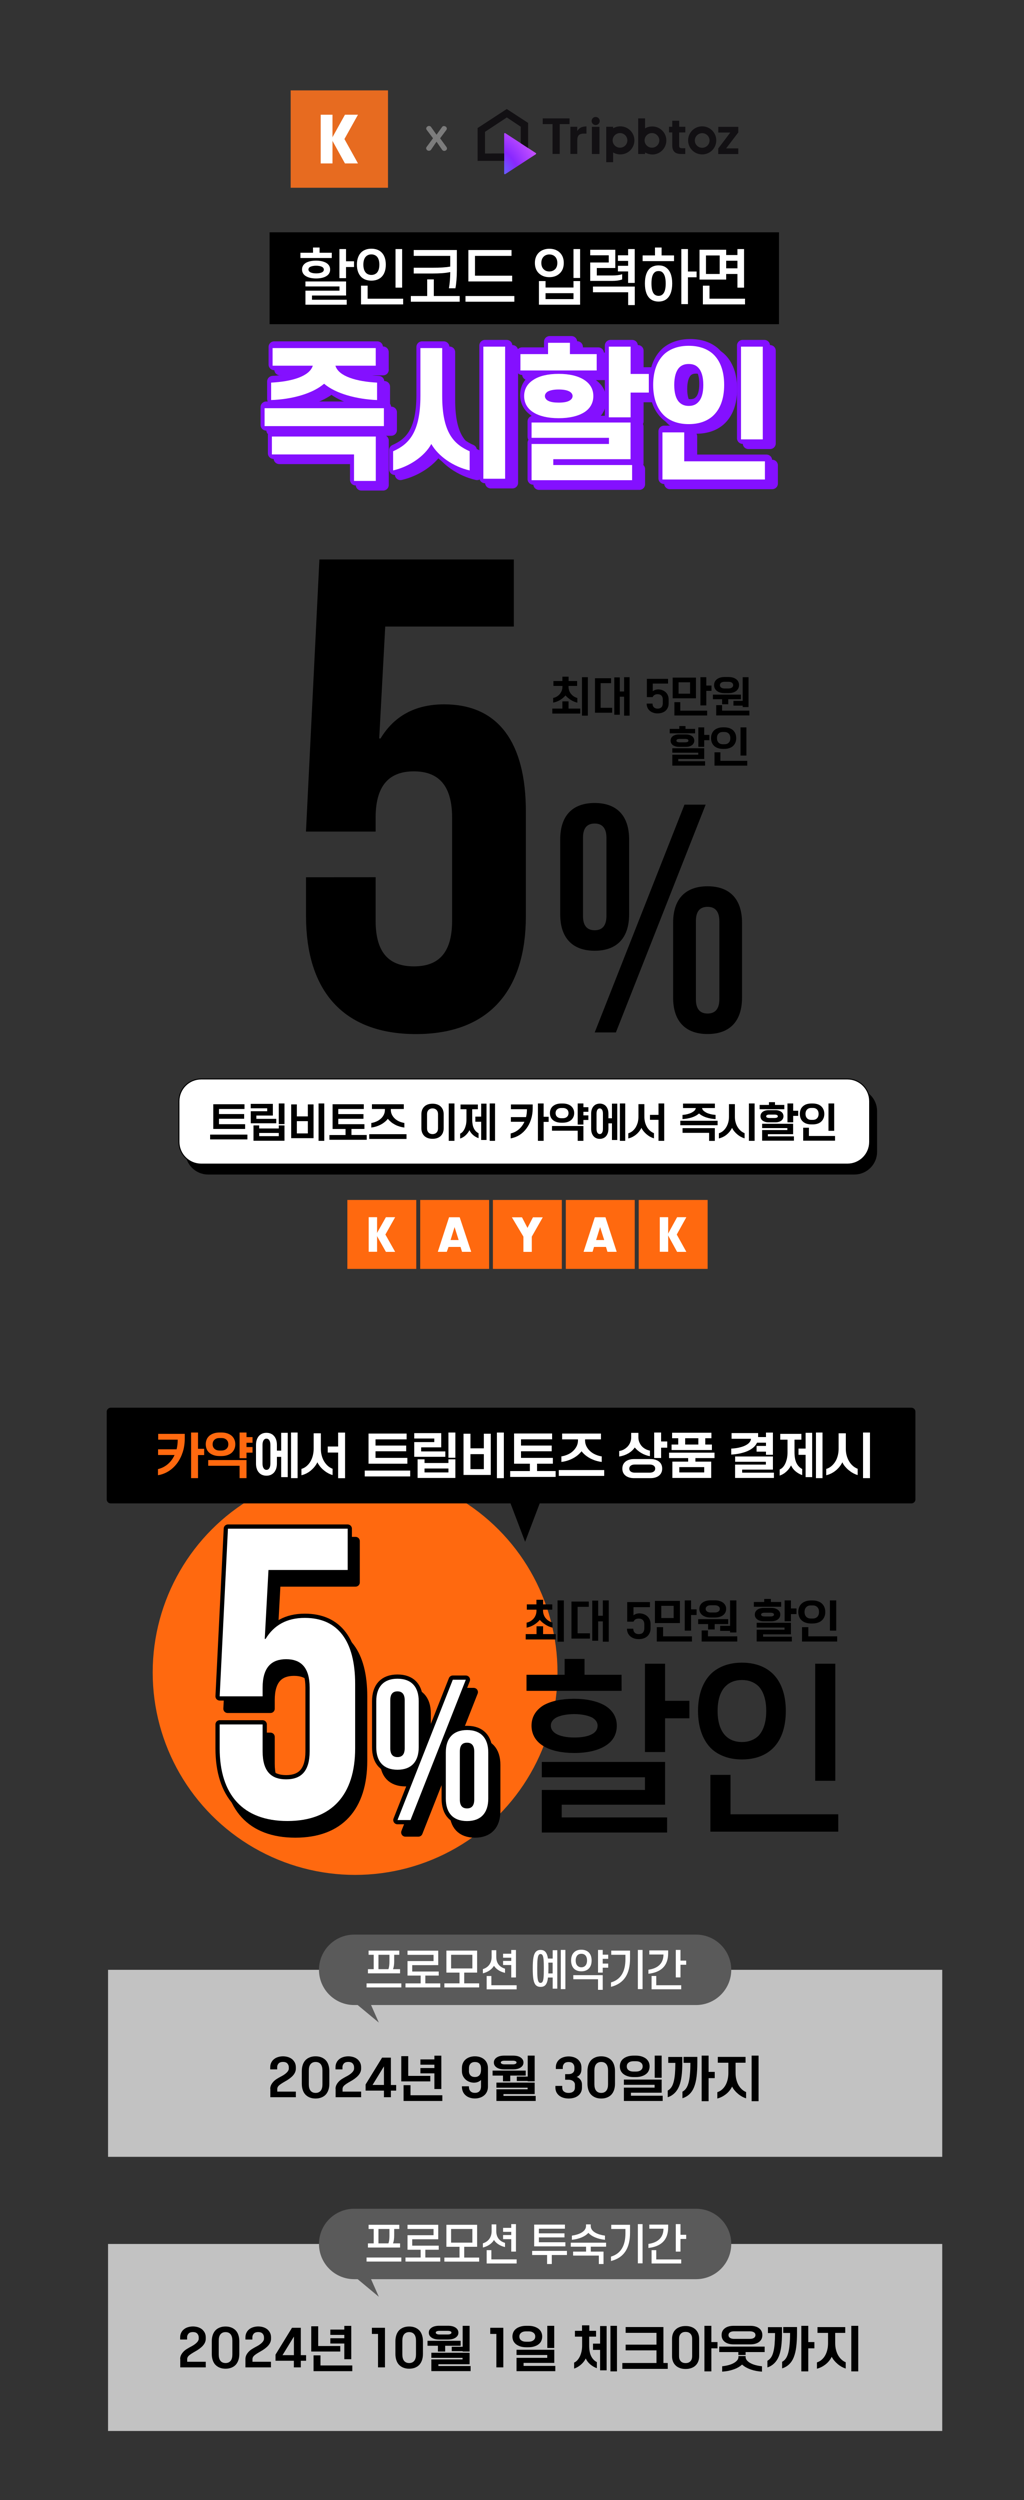 <?xml version="1.0" encoding="utf-8" standalone="no"?><svg xmlns="http://www.w3.org/2000/svg" xmlns:xlink="http://www.w3.org/1999/xlink" height="4685.8px" id="레이어_1" style="" version="1.1" viewBox="0 0 1920 4685.8" width="1920px" x="0px" xml:space="preserve" y="0px">
<rect x="0" y="0" width="1920" height="4685.8" fill="#333333" stroke="none"/>
<style type="text/css">
	.st0{fill:#E76B20;}
	.st1{fill:#FFFFFF;}
	.st2{fill:#7C7C7C;}
	.st3{fill-rule:evenodd;clip-rule:evenodd;fill:#121013;}
	.st4{fill:url(#SVGID_1_);}
	.st5{fill:#121013;}
	.st6{fill:#8410FF;stroke:#8410FF;stroke-width:21.043;stroke-linecap:round;stroke-linejoin:round;stroke-miterlimit:10;}
	.st7{fill:#FF690F;}
	.st8{stroke:#000000;stroke-width:1.855;stroke-linecap:round;stroke-linejoin:round;stroke-miterlimit:10;}
	.st9{fill:#FFFFFF;stroke:#000000;stroke-width:1.855;stroke-linecap:round;stroke-linejoin:round;stroke-miterlimit:10;}
	.st10{stroke:#000000;stroke-width:15.864;stroke-linecap:round;stroke-linejoin:round;stroke-miterlimit:10;}
	.st11{stroke:#000000;stroke-width:15;stroke-linecap:round;stroke-linejoin:round;stroke-miterlimit:10;}
	.st12{opacity:0.7;fill:#FFFFFF;enable-background:new    ;}
	.st13{fill:#5A5A5A;}
</style>
<rect class="st0" height="182.5" width="182.5" x="545" y="169.4"/>
<g>
	<rect class="st1" height="91.3" width="22.1" x="601.3" y="215"/>
	<polygon class="st1" points="671.2,306.3 646.8,306.3 621.5,260.6 646.8,215 671.2,215 645.8,260.6  "/>
</g>
<g>
	<path class="st2" d="M818.5,265.6l-10.2,14.9c-0.8,1.1-1.8,1.8-3.2,2s-2.6,0-3.7-0.7c-0.6-0.4-1.1-0.8-1.4-1.3   c-0.4-0.5-0.6-1.1-0.8-1.6c-0.2-0.6-0.2-1.1-0.1-1.7c0.1-0.6,0.3-1.1,0.6-1.5l12.2-16.6L800,243.3c-0.4-0.5-0.7-1.1-0.8-1.7   c-0.1-0.6-0.1-1.2,0.1-1.7c0.1-0.5,0.4-1.1,0.7-1.5c0.3-0.5,0.7-0.9,1.2-1.2c1.3-0.9,2.6-1.3,3.9-1.1c1.3,0.2,2.4,0.8,3.2,2   l10.2,14.4l10.4-14.5c0.8-1.1,1.8-1.7,3.1-1.7c1.3-0.1,2.5,0.3,3.8,1.1c0.5,0.3,0.9,0.7,1.2,1.2s0.5,1,0.7,1.5   c0.1,0.5,0.1,1.1,0,1.7c-0.1,0.6-0.3,1.1-0.6,1.5l-11.9,15.9l11.9,16.3c0.8,1.1,1.1,2.3,0.9,3.5c-0.2,1.2-0.9,2.2-2.2,3   c-1.2,0.8-2.5,1-3.9,0.7c-1.3-0.3-2.4-1.1-3.2-2.3L818.5,265.6z"/>
</g>
<g>
	<path class="st3" d="M1124.5,226.8c0,4.2-3.4,7.6-7.6,7.6s-7.6-3.4-7.6-7.6c0-4.2,3.4-7.6,7.6-7.6   C1121.2,219.3,1124.5,222.6,1124.5,226.8z M1209.5,285.8v2.8h-12.9v-25.5v-41.2h12.9v18.7c3.9-2.4,8.6-3.6,13.5-3.6   c14.6,0,26.4,11.7,26.4,26.3c0,14.5-11.8,26.3-26.4,26.3C1218.1,289.4,1213.6,288.1,1209.5,285.8z M1236.2,263.1   c0,7.6-6.2,13.7-13.8,13.7c-7.6,0-13.8-6.2-13.8-13.7c0-7.6,6.2-13.7,13.8-13.7C1230,249.4,1236.2,255.6,1236.2,263.1z    M1067.9,221.9v10.7h-18.4v55.9H1036v-55.9h-18.4v-10.7L1067.9,221.9L1067.9,221.9z M1082.3,245.6c1.6-2.7,3.8-4.8,6.5-6.4   c2.7-1.5,7.4-2.3,10.8-2.3v13.5h-5c-4.1,0-7.1,0.9-9.2,2.8c-2,1.9-3,5.2-3,9.9v25.4h-12.9v-50.9h12.9L1082.3,245.6L1082.3,245.6   L1082.3,245.6z M1124,288.6v-50.9h-14.2v50.9H1124L1124,288.6z M1273.4,248.3V273c0,1.7,0.4,3,1.2,3.7s2.3,1.1,4.3,1.1h6v10.8h-8.1   c-10.9,0-16.3-5.3-16.3-15.8v-24.6h-6.1v-10.6h6.1v-11.3h13v11.3h11.5v10.6L1273.4,248.3L1273.4,248.3z M1384.3,278.1h-22.8   l22.8-29.9v-10.4h-37.5v10.6h22.5l-22.6,29.9v10.4h37.6V278.1z M1316.6,289.4c14.6,0,26.4-11.7,26.4-26.3   c0-14.5-11.8-26.3-26.4-26.3s-26.4,11.7-26.4,26.3C1290.2,277.7,1302,289.4,1316.6,289.4z M1316.6,277c7.6,0,13.8-6.2,13.8-13.7   c0-7.6-6.2-13.7-13.8-13.7c-7.6,0-13.8,6.2-13.8,13.7C1302.8,270.8,1308.9,277,1316.6,277z M1163.1,289.4   c14.6,0,26.4-11.7,26.4-26.3c0-14.5-11.8-26.3-26.4-26.3c-4.9,0-9.6,1.4-13.5,3.6v-2.8h-12.9v25.5V304h12.9v-18.3   C1153.6,288.1,1158.2,289.4,1163.1,289.4z M1176.3,263.1c0,7.6-6.2,13.7-13.8,13.7s-13.8-6.2-13.8-13.7c0-7.6,6.2-13.7,13.8-13.7   S1176.3,255.6,1176.3,263.1z"/>
	
		<radialGradient cx="998.73" cy="1684.472" gradientTransform="matrix(67.105 -31 -40.042 -86.678 1361.286 177293.406)" gradientUnits="userSpaceOnUse" id="SVGID_1_" r="1.247">
		<stop offset="0" style="stop-color:#5578FF"/>
		<stop offset="0.443" style="stop-color:#8828FF"/>
		<stop offset="1" style="stop-color:#D25AFF"/>
	</radialGradient>
	<path class="st4" d="M1004.6,286.8l-57.3-37.3c-0.8-0.5-2,0.1-2,1.1v74.7c0,1,1.2,1.6,2,1.1l57.3-37.3   C1005.5,288.4,1005.5,287.3,1004.6,286.8z"/>
	<path class="st5" d="M909.4,287.7v-40.6l40.9-27l26.1,17.4v30.9l13.8,9v-47l-40-26.1L895.5,240v61.5h49.9v-13.9L909.4,287.7   L909.4,287.7z"/>
</g>
<rect height="172.2" width="955.1" x="505.5" y="435.4"/>
<g>
	<path class="st1" d="M622,483.6h-58.7v-9.9h23.6v-9.8h12.3v9.8h22.9L622,483.6L622,483.6z M566.3,505.1c0-5.4,2.6-9.6,7.3-12.5   c4.6-2.6,10.9-4.1,19.1-4.1c7.7,0,14.1,1.5,18.8,4.1c4.8,2.8,7.5,7.1,7.5,12.5s-2.5,9.7-7.1,12.4c-4.4,2.8-11,4.4-19.2,4.4   c-7.9,0-14.5-1.5-19.1-4.3C569,514.9,566.3,510.5,566.3,505.1z M585,561.8h65.1v9.3h-77.4v-26.3h63.8v-7.9h-63.8v-9.4h76.2v26.4   H585V561.8z M578.3,505.1c0,2,1.1,3.6,3.1,4.9c2.6,1.6,6.7,2.4,11.4,2.4c4.3,0,8.2-0.6,10.9-2c2.2-1.1,3.5-2.8,3.5-5.2   c0-2.2-1.3-3.8-3.3-5c-2.7-1.4-6.6-2.2-11.2-2.2c-4.4,0-8.5,0.8-11.2,2.2C579.5,501.3,578.3,502.9,578.3,505.1z M648.8,489.7h15   v10.8h-15v20.8h-12.4v-54.5h12.4V489.7z"/>
	<path class="st1" d="M669.2,496c0-10.5,3.2-18.6,8.7-23.6c4.7-4.1,10.9-6.3,18.4-6.3c7.6,0,13.9,2.2,18.4,6.3   c5.6,5,8.7,13.1,8.7,23.6c0,10.6-3.1,18.7-8.7,23.7c-4.6,4.1-10.8,6.3-18.4,6.3c-7.5,0-13.8-2.2-18.4-6.3   C672.4,514.6,669.2,506.6,669.2,496z M755.9,570.5h-79v-35.1h12.4v24.4h66.6V570.5z M681.3,496c0,6.9,1.7,12.1,4.9,15.4   c2.5,2.5,5.9,3.9,10.1,3.9s7.6-1.4,10.2-3.9c3.1-3.3,4.8-8.4,4.8-15.4c0-6.8-1.7-12.1-4.8-15.3c-2.6-2.5-6-3.9-10.2-3.9   s-7.6,1.4-10.1,3.9C683,483.9,681.3,489.1,681.3,496z M754,539.1h-12.4v-72.3H754V539.1z"/>
	<path class="st1" d="M770.3,565.5v-10.7H801v-31.2h12.4v31.2h48.5v10.7H770.3z M844.2,509.9c-8.8,2-20.4,2.7-32.7,2.7h-35.8v-10.8   h36.1c11.7,0,23.7-0.5,32.4-2.2v-20h-68.5v-11h80.9v38.3c0,12.6-1,24.9-2.7,33.4h-12.2C843.3,531.9,844.2,520,844.2,509.9z"/>
	<path class="st1" d="M872.8,565.5v-10.7h91.6v10.7H872.8z M959.1,479.6h-68.5v37.1h69.7v10.8h-82.1v-58.9h80.9L959.1,479.6   L959.1,479.6z"/>
	<path class="st1" d="M1002.9,492.8c0-9.3,3.5-16.4,9.2-20.9c4.7-3.6,10.8-5.7,17.9-5.7c7.2,0,13.3,2,17.9,5.7   c5.8,4.6,9.2,11.6,9.2,20.9c0,9.4-3.4,16.5-9.2,20.9c-4.6,3.8-10.7,5.8-17.9,5.8c-7.1,0-13.2-2-17.9-5.8   C1006.4,509.3,1002.9,502.2,1002.9,492.8z M1075.3,538.9v-12.1h12.4v44.3h-77.2v-44.3h12.4v12.1H1075.3z M1015,492.8   c0,5.4,1.8,9.8,5,12.4c2.5,2.4,6,3.6,10,3.6s7.5-1.3,10.1-3.6c3.2-2.6,4.9-7.1,4.9-12.4s-1.7-9.6-4.9-12.4   c-2.6-2.3-6.1-3.5-10.1-3.5s-7.5,1.3-10,3.5C1016.8,483.2,1015,487.4,1015,492.8z M1075.3,549.5h-52.4v11.1h52.4V549.5z    M1087.7,521h-12.4v-54.2h12.4V521z"/>
	<path class="st1" d="M1147.8,526.5h-41.1V492h34.7v-13.5h-34.7v-10.4h47v34.2H1119v14h29.4c6.7,0,13-0.6,18.2-2.4v9.8   C1161.5,525.7,1154.9,526.5,1147.8,526.5z M1177.8,571.8v-24h-66v-10.7h78.4v34.7H1177.8z M1158.6,508.7v-10.5h19.1V489h-19.1   v-10.5h19.1v-11.7h12.4v63.5h-12.4v-21.6H1158.6z"/>
	<path class="st1" d="M1228.1,478.7v-14.8h12.4v14.8h23.3v10.7h-58.9v-10.7H1228.1z M1209.2,531.3c0-13.8,3.5-23.9,10.7-29.5   c4-2.8,8.9-4.4,14.9-4.4c5.2,0,9.8,1.1,13.4,3.6c8,5.2,12.2,15.8,12.2,30.3s-4.1,24.8-11.8,30.1c-3.8,2.5-8.3,3.8-13.8,3.8   c-5.8,0-10.7-1.5-14.6-4.3C1212.8,555.4,1209.2,545.3,1209.2,531.3z M1221.5,531.3c0,9.8,1.6,16.7,5.5,20.4c2,1.8,4.7,2.8,7.9,2.8   c3.1,0,5.5-1,7.4-2.7c4.1-3.6,5.9-10.7,5.9-20.5c0-10.6-2.2-17.6-6.4-21.1c-1.8-1.5-4.1-2.2-6.9-2.2c-3.2,0-5.7,0.8-7.6,2.6   C1223.2,514.3,1221.5,521.1,1221.5,531.3z M1289.9,466.8v42.1h16.2v10.8h-16.2V570h-12.4V466.8H1289.9z"/>
	<path class="st1" d="M1361.6,524h-50v-55.9h50v9.9h21.1v-11.2h12.4v72.3h-12.4v-25.6h-21.1V524z M1396.9,570.5h-79v-35.1h12.4v24.4   h66.6V570.5z M1349.4,513.5v-34.7h-25.7v34.7H1349.4z M1361.6,488.7v14.2h21.1v-14.2H1361.6z"/>
</g>
<g>
	<path class="st6" d="M733.7,806.2H509.9v-33.5h223.8V806.2z M718.4,693h-75.7c5.9,20.1,40,29.8,78.1,31.7v32.7   c-38.1-1.6-77.3-11.8-99.3-30.6c-22,18.8-60.4,29.2-99.3,30.6v-32.8c38.1-1.9,71.9-11.5,78.1-31.7h-75.4v-33h193.4V693L718.4,693   L718.4,693z M718.4,908.9h-40.8v-49.6h-154v-33.5h194.8V908.9z"/>
	<path class="st6" d="M822.5,839.7c-12.6,23.3-41.6,42.7-71.6,49.6v-35.9c28.7-12.9,51.2-34.3,51.2-103.8V660h40.8v89.6   c0,69.5,22.3,90.7,51.5,103.8v35.9C864,882.4,835.6,862.8,822.5,839.7z M920.1,657.3h40.8v247.6h-40.8V657.3z"/>
	<path class="st6" d="M1132.6,671.3v30.6h-143v-30.6h51.8v-21.2h41v21.2H1132.6z M996.6,749.9c0-12.9,5.9-22.8,16.4-29.8   c11.3-7.8,27.9-11.8,48.3-11.8s37,4,48.6,11.8c10.5,7,16.4,16.9,16.4,29.8c0,12.9-5.9,23.1-16.4,30c-11.5,7.5-28.2,11.5-48.6,11.5   s-37-4-48.3-11.5C1002.5,772.9,996.6,762.7,996.6,749.9z M1196.1,868.2h-144.9v11H1199v28.4h-188.5v-67.9h145.1v-11.5h-145.1v-28.7   h185.6V868.2z M1035.5,749.9c0,3.5,2.1,6.4,5.1,8.3c4.8,3,12.1,4,20.7,4c8.9,0,16.1-1.1,20.7-4c3.2-1.9,5.4-4.8,5.4-8.3   s-2.1-6.2-5.4-8.3c-4.6-2.7-11.8-4-20.7-4c-8.6,0-15.8,1.3-20.7,4C1037.6,743.7,1035.5,746.4,1035.5,749.9z M1155.4,657.3h40.8   v51.2h34.1v34.9h-34.1v46.4h-40.8V657.3z"/>
	<path class="st6" d="M1238.5,728.9c0-26.6,8-46.1,21.7-58.5c11.3-9.7,26.6-14.8,44.8-14.8c18.8,0,33.8,5.1,45.1,14.8   c13.7,12.3,21.5,31.9,21.5,58.5c0,26.8-7.8,46.1-21.5,58.5c-11.3,9.9-26.3,15-45.1,15c-18.2,0-33.5-5.1-44.8-15   C1246.6,775.1,1238.5,755.8,1238.5,728.9z M1448,872.2v34.1h-192.1V818h40.8v54.2L1448,872.2L1448,872.2z M1278,728.9   c0,15.3,3.2,26,9.1,32.2c4.6,4.8,10.5,7.2,18,7.2c7.8,0,13.7-2.4,18-7.2c6.2-6.2,9.4-16.9,9.4-32.2c0-14.8-3.2-25.8-9.4-32.2   c-4.3-4.8-10.2-7-18-7c-7.5,0-13.4,2.1-18,7C1281.2,703.2,1278,714.2,1278,728.9z M1444,657.3v173.8h-40.8V657.3H1444z"/>
</g>
<g>
	<path class="st6" d="M722.9,796.5H499.1V763h223.7v33.5H722.9z M707.6,683.3h-75.7c5.9,20.1,40,29.8,78.1,31.7v32.7   c-38.1-1.6-77.3-11.8-99.3-30.6c-22,18.8-60.4,29.2-99.3,30.6V715c38.1-1.9,71.9-11.5,78.1-31.7h-75.4v-33h193.4v33H707.6z    M707.6,899.3h-40.8v-49.7h-154v-33.5h194.8V899.3z"/>
	<path class="st6" d="M811.7,830c-12.6,23.3-41.6,42.7-71.6,49.6v-35.9c28.7-12.9,51.2-34.3,51.2-103.8v-89.6h40.8v89.6   c0,69.5,22.3,90.7,51.5,103.8v35.9C853.2,872.7,824.8,853.1,811.7,830z M909.3,647.6h40.8v247.6h-40.8V647.6z"/>
	<path class="st6" d="M1121.8,661.6v30.6h-143v-30.6h51.8v-21.2h41v21.2H1121.8z M985.8,740.2c0-12.9,5.9-22.8,16.4-29.8   c11.3-7.8,27.9-11.8,48.3-11.8s37,4,48.6,11.8c10.5,7,16.4,16.9,16.4,29.8c0,12.9-5.9,23.1-16.4,30c-11.5,7.5-28.2,11.5-48.6,11.5   s-37-4-48.3-11.5C991.7,763.3,985.8,753.1,985.8,740.2z M1185.3,858.5h-144.9v11h147.8v28.4H999.7V830h145.1v-11.5H999.7v-28.7   h185.6V858.5z M1024.7,740.2c0,3.5,2.1,6.4,5.1,8.3c4.8,3,12.1,4,20.7,4c8.9,0,16.1-1.1,20.7-4c3.2-1.9,5.4-4.8,5.4-8.3   s-2.1-6.2-5.4-8.3c-4.6-2.7-11.8-4-20.7-4c-8.6,0-15.8,1.3-20.7,4C1026.8,734,1024.7,736.7,1024.7,740.2z M1144.6,647.6h40.8v51.2   h34.1v34.9h-34.1v46.4h-40.8V647.6z"/>
	<path class="st6" d="M1227.7,719.3c0-26.6,8-46.1,21.7-58.5c11.3-9.7,26.6-14.8,44.8-14.8c18.8,0,33.8,5.1,45.1,14.8   c13.7,12.3,21.5,31.9,21.5,58.5c0,26.8-7.8,46.1-21.5,58.5c-11.3,9.9-26.3,15-45.1,15c-18.2,0-33.5-5.1-44.8-15   C1235.8,765.4,1227.7,746.1,1227.7,719.3z M1437.2,862.5v34.1h-192.1v-88.3h40.8v54.2H1437.2z M1267.2,719.3   c0,15.3,3.2,26,9.1,32.2c4.6,4.8,10.5,7.2,18,7.2c7.8,0,13.7-2.4,18-7.2c6.2-6.2,9.4-16.9,9.4-32.2c0-14.8-3.2-25.8-9.4-32.2   c-4.3-4.8-10.2-7-18-7c-7.5,0-13.4,2.1-18,7C1270.4,693.5,1267.2,704.5,1267.2,719.3z M1433.2,647.6v173.8h-40.8V647.6H1433.2z"/>
</g>
<g>
	<path class="st1" d="M719.9,798.6H496.1v-33.5h223.7v33.5H719.9z M704.6,685.4h-75.7c5.9,20.1,40,29.8,78.1,31.7v32.7   c-38.1-1.6-77.3-11.8-99.3-30.6c-22,18.8-60.4,29.2-99.3,30.6v-32.7c38.1-1.9,71.9-11.5,78.1-31.7h-75.4v-33h193.4v33H704.6z    M704.6,901.4h-40.8v-49.7h-154v-33.5h194.8V901.4z"/>
	<path class="st1" d="M808.7,832.1c-12.6,23.3-41.6,42.7-71.6,49.6v-35.9c28.7-12.9,51.2-34.3,51.2-103.8v-89.6h40.8V742   c0,69.5,22.3,90.7,51.5,103.8v35.9C850.2,874.8,821.8,855.2,808.7,832.1z M906.3,649.7h40.8v247.6h-40.8V649.7z"/>
	<path class="st1" d="M1118.8,663.7v30.6h-143v-30.6h51.8v-21.2h41v21.2H1118.8z M982.8,742.3c0-12.9,5.9-22.8,16.4-29.8   c11.3-7.8,27.9-11.8,48.3-11.8s37,4,48.6,11.8c10.5,7,16.4,16.9,16.4,29.8c0,12.9-5.9,23.1-16.4,30c-11.5,7.5-28.2,11.5-48.6,11.5   s-37-4-48.3-11.5C988.7,765.4,982.8,755.2,982.8,742.3z M1182.3,860.6h-144.9v11h147.8V900H996.7v-67.9h145.1v-11.5H996.7v-28.7   h185.6V860.6z M1021.7,742.3c0,3.5,2.1,6.4,5.1,8.3c4.8,3,12.1,4,20.7,4c8.9,0,16.1-1.1,20.7-4c3.2-1.9,5.4-4.8,5.4-8.3   s-2.1-6.2-5.4-8.3c-4.6-2.7-11.8-4-20.7-4c-8.6,0-15.8,1.3-20.7,4C1023.8,736.1,1021.7,738.8,1021.7,742.3z M1141.6,649.7h40.8   v51.2h34.1v34.9h-34.1v46.4h-40.8V649.7z"/>
	<path class="st1" d="M1224.7,721.4c0-26.6,8-46.1,21.7-58.5c11.3-9.7,26.6-14.8,44.8-14.8c18.8,0,33.8,5.1,45.1,14.8   c13.7,12.3,21.5,31.9,21.5,58.5c0,26.8-7.8,46.1-21.5,58.5c-11.3,9.9-26.3,15-45.1,15c-18.2,0-33.5-5.1-44.8-15   C1232.8,767.5,1224.7,748.2,1224.7,721.4z M1434.2,864.6v34.1h-192.1v-88.3h40.8v54.2H1434.2z M1264.2,721.4   c0,15.3,3.2,26,9.1,32.2c4.6,4.8,10.5,7.2,18,7.2c7.8,0,13.7-2.4,18-7.2c6.2-6.2,9.4-16.9,9.4-32.2c0-14.8-3.2-25.8-9.4-32.2   c-4.3-4.8-10.2-7-18-7c-7.5,0-13.4,2.1-18,7C1267.4,695.6,1264.2,706.6,1264.2,721.4z M1430.2,649.7v173.8h-40.8V649.7H1430.2z"/>
</g>
<g>
	<path d="M573.8,1644.2v72.8c0,140.6,70.4,221.1,206.1,221.1S986,1857.7,986,1717v-195.9c0-129.3-51.4-201-153.2-201   c-55.3,0-94.3,22.6-119.3,64H711l11.3-209.8h241.1v-125.7H598.9l-25.2,510h130.6v-26.3c0-62.8,27.7-86.6,71.7-86.6   s71.7,23.9,71.7,86.6v193.5c0,62.8-27.7,85.4-71.7,85.4s-71.7-22.6-71.7-85.4v-81.7L573.8,1644.2L573.8,1644.2z"/>
	<path d="M1262.1,1869.7c0,43.9,22.6,68.3,64.6,68.3c42.1,0,64.6-24.4,64.6-68.3v-140.3c0-43.9-22.6-68.3-64.6-68.3   c-42.1,0-64.6,24.4-64.6,68.3V1869.7z M1304.8,1726.4c0-18.9,8-26.8,22-26.8c13.5,0,22,8,22,26.8v146.4c0,18.9-8.5,26.8-22,26.8   c-14,0-22-8-22-26.8V1726.4z M1115.1,1935h39.7l168.3-426.9h-39.7L1115.1,1935z M1050.4,1713.6c0,43.9,22.6,68.3,64.6,68.3   c42.1,0,64.6-24.4,64.6-68.3v-140.3c0-43.9-22.6-68.3-64.6-68.3c-42.1,0-64.6,24.4-64.6,68.3V1713.6L1050.4,1713.6z M1093.1,1570.3   c0-18.9,8-26.8,22-26.8c13.5,0,22,8,22,26.8v146.4c0,18.9-8.5,26.8-22,26.8c-14,0-22-8-22-26.8V1570.3z"/>
</g>
<g>
	<g id="text_00000000920614805176816680000000423755494550851728_">
		<rect class="st7" height="129.2" width="129.2" x="787.9" y="2249"/>
		<rect class="st7" height="129.2" width="129.2" x="924.2" y="2249"/>
		<rect class="st7" height="129.2" width="129.2" x="1060.9" y="2249"/>
		<rect class="st7" height="129.2" width="129.2" x="1197.6" y="2249"/>
		<path class="st1" d="M841,2337l-3.3,9.2h-16.8l21.1-64.8h19.9l21.6,64.8h-17.2l-2.8-9.2H841z M852.3,2299.8l-7.5,24.3H860    L852.3,2299.8z"/>
		<path class="st1" d="M1113.8,2337l-2.8,9.2h-16.8l21.1-64.8h19.9l21.1,64.8H1139l-2.8-9.2H1113.8z M1125.2,2299.8l-7.5,24.3h15.2    L1125.2,2299.8z"/>
		<path class="st1" d="M997.1,2346.3h-15.7v-28.6l-21.6-36.2h18.9l10.3,19.9l10.3-19.9h18.4l-20.6,36.2V2346.3L997.1,2346.3z"/>
		<rect class="st1" height="64.8" width="15.7" x="1237.1" y="2281.3"/>
		<polygon class="st1" points="1286.9,2346.3 1269.6,2346.3 1251.8,2313.8 1269.6,2281.3 1286.9,2281.3 1268.9,2313.8   "/>
	</g>
	<g id="vertical_00000076580304366093839680000012192906141961488803_">
		<rect class="st7" height="129.2" width="129.2" x="651.3" y="2249"/>
		<rect class="st1" height="64.8" width="15.7" x="691.3" y="2281.3"/>
		<polygon class="st1" points="740.9,2346.3 723.6,2346.3 705.3,2313.8 723.6,2281.3 740.9,2281.3 722.6,2313.8   "/>
	</g>
</g>
<g>
	<path class="st8" d="M1602,2200.4H390.2c-23,0-41.7-18.7-41.7-41.7v-76.2c0-23,18.7-41.7,41.7-41.7h1211.7   c23,0,41.7,18.7,41.7,41.7v76.2C1643.6,2181.7,1625,2200.4,1602,2200.4z"/>
	<path class="st9" d="M1589,2181.8H377.2c-23,0-41.7-18.7-41.7-41.7v-76.2c0-23,18.7-41.7,41.7-41.7h1211.7   c23,0,41.7,18.7,41.7,41.7v76.2C1630.6,2163.2,1612,2181.8,1589,2181.8z"/>
</g>
<g>
	<path d="M394,2126.5h69.9v9H394V2126.5z M399.9,2069.6h58.5v8.9h-47.8v9.5h47.2v8.8h-47.2v10.2h49v8.9h-59.7V2069.6z"/>
	<path d="M470.2,2082.7H501v-5.5h-30.9v-8.3h41.5v21.9h-30.9v6.2H518v8.3h-47.8V2082.7z M475.3,2109.3H486v5.7h36.7v-5.7h10.7v28.7   h-58.1V2109.3z M522.7,2129.4v-6H486v6H522.7z M522.7,2068.1h10.7v38.8h-10.7V2068.1z"/>
	<path d="M545.9,2069.9h10.7v22.5h20.6v-22.5h10.7v63.3h-41.9V2069.9z M577.2,2124.3v-23h-20.6v23H577.2z M597.3,2068.1h10.7v70.1   h-10.7V2068.1z"/>
	<path d="M617.8,2127.3h30.1V2116h-24.3v-46.4h58.5v8.9h-47.8v9.6h47.2v8.8h-47.2v10.1h49v8.9H659v11.3h28.6v9h-69.9V2127.3z"/>
	<path d="M692.3,2125.7h69.9v9h-69.9V2125.7z M696.3,2104.7c3.5-0.5,6.7-1.5,9.8-2.9c3.1-1.4,5.8-3.2,8.1-5.3   c2.3-2.1,4.2-4.6,5.5-7.4c1.4-2.8,2-5.8,2-9.1v-1.5h-24.3v-8.9h59.7v8.9h-24.3v1.5c0,3.3,0.7,6.3,2,9.1c1.4,2.8,3.2,5.2,5.5,7.4   c2.3,2.1,5,3.9,8.1,5.3c3.1,1.4,6.4,2.3,9.8,2.9v8.6c-3-0.4-6-1-8.9-1.9c-3-0.9-5.8-2-8.4-3.4c-2.7-1.4-5.2-3-7.5-4.9   c-2.3-1.9-4.4-3.9-6.2-6.2c-1.8,2.3-3.8,4.4-6.2,6.2c-2.3,1.9-4.8,3.5-7.5,4.9c-2.7,1.4-5.5,2.5-8.4,3.4c-3,0.9-5.9,1.5-8.9,1.9   V2104.7z"/>
	<path d="M790.1,2088.4c0-3.1,0.5-5.9,1.5-8.4c1-2.5,2.4-4.5,4.2-6.2c1.8-1.7,4-3,6.6-3.9c2.6-0.9,5.5-1.3,8.6-1.3s6,0.4,8.6,1.3   c2.6,0.9,4.8,2.2,6.6,3.9c1.8,1.7,3.2,3.8,4.2,6.2c1,2.5,1.5,5.3,1.5,8.4v26.2c0,3.1-0.5,5.9-1.5,8.4c-1,2.5-2.4,4.5-4.2,6.2   c-1.8,1.7-4,3-6.6,3.9s-5.5,1.3-8.6,1.3s-6-0.4-8.6-1.3c-2.6-0.9-4.8-2.2-6.6-3.9c-1.8-1.7-3.2-3.8-4.2-6.2c-1-2.5-1.5-5.3-1.5-8.4   V2088.4z M821.3,2088.1c0-3.2-0.9-5.8-2.8-7.8c-1.9-1.9-4.4-2.9-7.5-2.9s-5.6,1-7.5,2.9c-1.9,1.9-2.8,4.5-2.8,7.8v26.8   c0,3.2,0.9,5.8,2.8,7.8c1.9,1.9,4.4,2.9,7.5,2.9s5.6-1,7.5-2.9c1.9-1.9,2.8-4.5,2.8-7.8V2088.1z M841.4,2068.1h10.7v70.1h-10.7   V2068.1z"/>
	<path d="M862.7,2124.7c1.6-0.6,3.2-1.7,4.6-3.3c1.5-1.6,2.7-3.5,3.8-5.8c1.1-2.3,1.9-4.9,2.6-7.8c0.6-2.9,0.9-6.1,0.9-9.5V2079   h-11.1v-8.9H896v8.9h-10.6v19.3c0,6.9,1,12.4,3.1,16.5c2,4.2,5,7.2,8.8,9.1v9.3c-3.6-1.2-6.9-3.1-10-5.7c-3.1-2.6-5.5-5.7-7.1-9.3   c-1.8,3.7-4.3,6.9-7.3,9.7s-6.4,4.8-10.1,6V2124.7z M902.2,2102.4h-10.9v-9.6h10.9v-24.3h10v68.1h-10V2102.4z M918.2,2068.1h10   v70.1h-10V2068.1z"/>
	<path d="M957.7,2124.3c5.5-1.3,10.5-3.8,14.9-7.5c4.4-3.7,8-8.4,10.7-14.3h-25.4v-8.8h28.4c0.6-2.2,1-4.6,1.3-7.1   c0.3-2.5,0.4-5,0.4-7.7h-30v-8.9h40.8v7.2c0,7.4-1,14.3-3.1,20.7c-2,6.4-4.9,12.1-8.6,17.1c-3.7,5-8,9.1-13.1,12.3   c-5.1,3.2-10.6,5.3-16.5,6.3V2124.3z M1008.6,2068.1h10.7v25h9.4v9.6h-9.4v35.5h-10.7V2068.1z"/>
	<path d="M1052.8,2104.2c-3.5,0-6.6-0.4-9.3-1.3s-5-2.1-6.8-3.7c-1.9-1.6-3.3-3.5-4.2-5.7c-0.9-2.2-1.4-4.7-1.4-7.3s0.5-5.1,1.4-7.3   c0.9-2.2,2.3-4.1,4.2-5.7c1.9-1.6,4.1-2.8,6.8-3.7s5.8-1.3,9.3-1.3h2c3.5,0,6.6,0.4,9.3,1.3s5,2.1,6.8,3.7c1.8,1.6,3.2,3.5,4.2,5.7   c1,2.2,1.5,4.7,1.5,7.3s-0.5,5.1-1.5,7.3c-1,2.2-2.4,4.1-4.2,5.7c-1.8,1.6-4.1,2.8-6.8,3.7s-5.8,1.3-9.3,1.3H1052.8z M1035,2110.4   h58.9v27.8h-10.7v-19H1035V2110.4z M1055.5,2095.8c3.1,0,5.7-0.9,7.6-2.6c1.9-1.7,2.9-4.1,2.9-7c0-2.9-1-5.3-2.9-7   c-1.9-1.7-4.4-2.6-7.6-2.6h-3.3c-3.1,0-5.7,0.9-7.6,2.6c-1.9,1.7-2.9,4.1-2.9,7c0,2.9,1,5.3,2.9,7c1.9,1.7,4.4,2.6,7.6,2.6H1055.5z    M1083.2,2068.1h10.7v7.1h9.3v8.6h-9.3v6.7h9.3v8.6h-9.3v8.6h-10.7V2068.1z"/>
	<path d="M1108.4,2087.3c0-3,0.4-5.6,1.2-8c0.8-2.3,1.9-4.3,3.3-5.9c1.4-1.6,3.1-2.8,5.1-3.7c2-0.8,4.1-1.3,6.6-1.3   c2.4,0,4.6,0.4,6.6,1.3c2,0.8,3.7,2.1,5.1,3.7c1.4,1.6,2.5,3.6,3.3,5.9c0.8,2.3,1.2,5,1.2,8v8.6h6.6v-27.4h10v68.1h-10v-31.2h-6.6   v10.2c0,3-0.4,5.6-1.2,8c-0.8,2.3-1.9,4.3-3.3,5.9c-1.4,1.6-3.1,2.8-5.1,3.7c-2,0.8-4.1,1.3-6.6,1.3c-2.4,0-4.6-0.4-6.6-1.3   c-2-0.8-3.7-2.1-5.1-3.7c-1.4-1.6-2.5-3.6-3.3-5.9c-0.8-2.3-1.2-5-1.2-8V2087.3z M1130.5,2087.1c0-3-0.5-5.3-1.6-7.1   c-1.1-1.7-2.6-2.6-4.4-2.6c-1.9,0-3.4,0.9-4.4,2.6c-1.1,1.7-1.6,4.1-1.6,7.1v28.7c0,3,0.5,5.3,1.6,7.1c1.1,1.7,2.6,2.6,4.4,2.6   c1.9,0,3.4-0.9,4.4-2.6c1.1-1.7,1.6-4.1,1.6-7.1V2087.1z M1162.3,2068.1h10v70.1h-10V2068.1z"/>
	<path d="M1178.2,2124c2.7-0.8,5.2-2.1,7.6-4c2.3-1.9,4.3-4.2,6-6.9c1.6-2.7,2.9-5.8,3.9-9.1c0.9-3.4,1.4-6.9,1.4-10.7v-23.9h11.1   v23.9c0,3.4,0.4,6.7,1.2,9.9c0.8,3.2,2,6.1,3.5,8.8c1.5,2.7,3.4,5.1,5.7,7.1c2.2,2,4.8,3.6,7.6,4.7v9.7c-2.4-0.6-4.7-1.6-7.1-2.9   c-2.4-1.3-4.6-2.9-6.7-4.6c-2.1-1.8-4-3.7-5.7-5.8c-1.7-2.1-3-4.2-4-6.4c-1.2,2.5-2.7,4.8-4.4,7c-1.7,2.1-3.7,4.1-5.8,5.8   c-2.1,1.7-4.4,3.2-6.8,4.4c-2.4,1.2-5,2.1-7.6,2.7V2124z M1234.7,2098.8h-16v-9.3h16v-21.4h10.7v70.1h-10.7V2098.8z"/>
	<path d="M1275.6,2100.6h69.9v8.4h-69.9V2100.6z M1279.5,2089.6c3.4-0.2,6.6-0.7,9.6-1.5c3-0.8,5.6-1.7,7.9-2.9   c2.2-1.2,4-2.4,5.4-3.9c1.3-1.4,2.1-3,2.2-4.6h-23.9v-8.3h59.7v8.3h-23.9c0.1,1.6,0.8,3.2,2.2,4.6c1.4,1.4,3.2,2.7,5.4,3.9   c2.2,1.2,4.9,2.1,7.9,2.9c3,0.8,6.2,1.2,9.7,1.5v7.9c-6.5-0.4-12.4-1.5-17.8-3.3c-5.4-1.8-9.8-4.2-13.2-7.3   c-3.4,3.1-7.8,5.5-13.2,7.3c-5.4,1.8-11.3,2.8-17.8,3.3V2089.6z M1279.9,2114.4h60.4v23.9h-10.7v-15.1h-49.8V2114.4z"/>
	<path d="M1347.8,2124c2.7-0.8,5.2-2.1,7.6-4c2.3-1.9,4.3-4.2,6-6.9c1.7-2.7,3-5.8,4-9.1c0.9-3.4,1.4-6.9,1.4-10.7v-23.9h11.1v23.9   c0,3.4,0.4,6.7,1.3,9.9c0.8,3.2,2,6.1,3.6,8.8c1.6,2.7,3.5,5.1,5.7,7.1c2.2,2,4.8,3.6,7.6,4.7v9.7c-2.4-0.6-4.7-1.6-7.1-2.9   c-2.4-1.3-4.6-2.9-6.7-4.6c-2.1-1.8-4-3.7-5.7-5.8c-1.7-2.1-3-4.2-4-6.4c-1.2,2.5-2.7,4.8-4.4,7c-1.7,2.1-3.7,4.1-5.8,5.8   c-2.1,1.7-4.4,3.2-6.9,4.4c-2.5,1.2-5,2.1-7.6,2.7V2124z M1404.2,2068.1h10.7v70.1h-10.7V2068.1z"/>
	<path d="M1424.3,2070.9h17.5v-5.2h11.3v5.2h17.5v8.1h-46.3V2070.9z M1440.7,2103.5c-2.3,0-4.4-0.3-6.2-0.9   c-1.8-0.6-3.4-1.4-4.7-2.4c-1.3-1-2.3-2.2-2.9-3.6c-0.7-1.4-1-2.9-1-4.5s0.3-3.1,1-4.5c0.7-1.4,1.7-2.6,2.9-3.6   c1.3-1,2.8-1.8,4.7-2.4s3.9-0.9,6.2-0.9h13.5c2.3,0,4.4,0.3,6.2,0.9c1.8,0.6,3.4,1.4,4.7,2.4c1.3,1,2.3,2.2,2.9,3.6   c0.7,1.4,1,2.9,1,4.5s-0.3,3.1-1,4.5c-0.7,1.4-1.7,2.6-2.9,3.6c-1.3,1-2.8,1.8-4.7,2.4c-1.8,0.6-3.9,0.9-6.2,0.9H1440.7z    M1429,2118h47.3v-3.7H1429v-8.1h58.1v19.5h-47.3v4.1h48.8v8.1H1429V2118z M1452.6,2095.4c1.8,0,3.2-0.3,4.2-0.8   c1-0.5,1.6-1.3,1.6-2.4s-0.5-1.8-1.6-2.4c-1-0.5-2.5-0.8-4.2-0.8h-10.2c-1.8,0-3.2,0.3-4.2,0.8c-1,0.5-1.6,1.3-1.6,2.4   s0.5,1.8,1.6,2.4c1,0.5,2.5,0.8,4.2,0.8H1452.6z M1476.5,2068.1h10.7v13.7h9.4v9.6h-9.4v12.1h-10.7V2068.1z"/>
	<path d="M1521.4,2107.4c-3.5,0-6.6-0.5-9.3-1.4c-2.7-0.9-5-2.3-6.8-4c-1.9-1.7-3.3-3.8-4.2-6.2c-0.9-2.4-1.4-5.1-1.4-8   c0-2.9,0.5-5.6,1.4-8c0.9-2.4,2.3-4.5,4.2-6.2c1.9-1.7,4.1-3.1,6.8-4c2.7-0.9,5.8-1.4,9.3-1.4h2.4c3.5,0,6.6,0.5,9.3,1.4   c2.7,0.9,5,2.3,6.8,4c1.8,1.7,3.2,3.8,4.2,6.2c1,2.4,1.5,5.1,1.5,8c0,2.9-0.5,5.6-1.5,8c-1,2.4-2.4,4.5-4.2,6.2   c-1.8,1.7-4.1,3.1-6.8,4c-2.7,0.9-5.8,1.4-9.3,1.4H1521.4z M1506,2113.6h10.7v15.5h49v8.8H1506V2113.6z M1524.4,2098.9   c3.1,0,5.7-1,7.6-3c1.9-2,2.9-4.7,2.9-8.2s-1-6.2-2.9-8.2c-1.9-2-4.4-3-7.6-3h-3.6c-3.1,0-5.7,1-7.6,3c-1.9,2-2.9,4.7-2.9,8.2   s1,6.2,2.9,8.2c1.9,2,4.4,3,7.6,3H1524.4z M1553.4,2068.1h10.7v51.3h-10.7V2068.1z"/>
</g>
<circle class="st7" cx="665.8" cy="3134.5" r="379.5"/>
<g>
	<path class="st10" d="M426.7,3255.3v44.8c0,86.6,43.4,136.2,127,136.2s127-49.5,127-136.2v-120.7c0-79.7-31.7-123.8-94.4-123.8   c-34,0-58.1,13.9-73.5,39.4h-1.6l7-129.2h148.5v-77.4H442.2l-15.5,314.2h80.5v-16.2c0-38.7,17.1-53.4,44.1-53.4   c27.1,0,44.1,14.7,44.1,53.4v119.2c0,38.7-17.1,52.6-44.1,52.6s-44.1-13.9-44.1-52.6v-50.3H426.7z"/>
	<path class="st10" d="M850.7,3394.2c0,27.1,13.9,42.1,39.8,42.1s39.8-15.1,39.8-42.1v-86.4c0-27.1-13.9-42.1-39.8-42.1   s-39.8,15.1-39.8,42.1V3394.2z M877,3306c0-11.7,4.9-16.5,13.5-16.5c8.3,0,13.5,4.9,13.5,16.5v90.2c0,11.7-5.2,16.5-13.5,16.5   c-8.6,0-13.5-4.9-13.5-16.5V3306z M760.1,3434.4h24.4l103.7-263h-24.4L760.1,3434.4z M720.3,3298.1c0,27.1,13.9,42.1,39.8,42.1   s39.8-15.1,39.8-42.1v-86.4c0-27.1-13.9-42.1-39.8-42.1s-39.8,15.1-39.8,42.1V3298.1L720.3,3298.1z M746.6,3209.8   c0-11.7,4.9-16.5,13.5-16.5c8.3,0,13.5,4.9,13.5,16.5v90.2c0,11.7-5.2,16.5-13.5,16.5c-8.6,0-13.5-4.9-13.5-16.5V3209.8z"/>
</g>
<g>
	<path class="st10" d="M411.9,3232v44.8c0,86.6,43.4,136.2,127,136.2s127-49.5,127-136.2v-120.7c0-79.7-31.7-123.8-94.4-123.8   c-34,0-58.1,13.9-73.5,39.4h-1.6l7-129.2h148.5v-77.4H427.4l-15.5,314.2h80.5v-16.2c0-38.7,17.1-53.4,44.1-53.4   c27.1,0,44.1,14.7,44.1,53.4v119.2c0,38.7-17.1,52.6-44.1,52.6c-27.1,0-44.1-13.9-44.1-52.6V3232H411.9z"/>
	<path class="st10" d="M835.9,3371c0,27.1,13.9,42.1,39.8,42.1s39.8-15.1,39.8-42.1v-86.4c0-27.1-13.9-42.1-39.8-42.1   s-39.8,15.1-39.8,42.1V3371z M862.2,3282.7c0-11.7,4.9-16.5,13.5-16.5c8.3,0,13.5,4.9,13.5,16.5v90.2c0,11.7-5.2,16.5-13.5,16.5   c-8.6,0-13.5-4.9-13.5-16.5V3282.7z M745.3,3411.2h24.4l103.7-263H849L745.3,3411.2z M705.5,3274.8c0,27.1,13.9,42.1,39.8,42.1   s39.8-15.1,39.8-42.1v-86.4c0-27.1-13.9-42.1-39.8-42.1s-39.8,15.1-39.8,42.1V3274.8L705.5,3274.8z M731.8,3186.5   c0-11.7,4.9-16.5,13.5-16.5c8.3,0,13.5,4.9,13.5,16.5v90.2c0,11.7-5.2,16.5-13.5,16.5c-8.6,0-13.5-4.9-13.5-16.5V3186.5z"/>
</g>
<g>
	<path class="st1" d="M411.9,3232v44.8c0,86.6,43.4,136.2,127,136.2s127-49.5,127-136.2v-120.7c0-79.7-31.7-123.8-94.4-123.8   c-34,0-58.1,13.9-73.5,39.4h-1.6l7-129.2h148.5v-77.4H427.4l-15.5,314.2h80.5v-16.2c0-38.7,17.1-53.4,44.1-53.4   c27.1,0,44.1,14.7,44.1,53.4v119.2c0,38.7-17.1,52.6-44.1,52.6c-27.1,0-44.1-13.9-44.1-52.6V3232H411.9z"/>
	<path class="st1" d="M835.9,3371c0,27.1,13.9,42.1,39.8,42.1s39.8-15.1,39.8-42.1v-86.4c0-27.1-13.9-42.1-39.8-42.1   s-39.8,15.1-39.8,42.1V3371z M862.2,3282.7c0-11.7,4.9-16.5,13.5-16.5c8.3,0,13.5,4.9,13.5,16.5v90.2c0,11.7-5.2,16.5-13.5,16.5   c-8.6,0-13.5-4.9-13.5-16.5V3282.7z M745.3,3411.2h24.4l103.7-263H849L745.3,3411.2z M705.5,3274.8c0,27.1,13.9,42.1,39.8,42.1   s39.8-15.1,39.8-42.1v-86.4c0-27.1-13.9-42.1-39.8-42.1s-39.8,15.1-39.8,42.1V3274.8L705.5,3274.8z M731.8,3186.5   c0-11.7,4.9-16.5,13.5-16.5c8.3,0,13.5,4.9,13.5,16.5v90.2c0,11.7-5.2,16.5-13.5,16.5c-8.6,0-13.5-4.9-13.5-16.5V3186.5z"/>
</g>
<rect class="st11" height="164.3" width="1501.3" x="207.6" y="2645.9"/>
<polygon points="984.6,2889.7 1027.9,2775.7 941.3,2775.7 "/>
<g>
	<path d="M1165.5,3169H987.2v-30.1h71.5v-29.7h37.3v29.7h69.4L1165.5,3169L1165.5,3169z M996.6,3234.3c0-16.2,7.9-29,22.1-38   c13.8-7.9,33.2-12.4,58-12.4c23.5,0,42.8,4.5,57,12.4c14.5,8.6,22.8,21.4,22.8,38s-7.6,29.4-21.4,37.7   c-13.5,8.6-33.5,13.5-58.4,13.5c-23.8,0-43.9-4.5-58-13.1C1004.9,3264,996.6,3250.9,996.6,3234.3z M1053.2,3406.3h197.6v28.3   h-234.9v-79.8h193.4V3331h-193.4v-28.7H1247v80.1h-193.8V3406.3z M1032.8,3234.3c0,6.2,3.5,11.1,9.3,14.9   c7.9,4.8,20.4,7.3,34.5,7.3c13.1,0,24.9-1.7,33.2-6.2c6.6-3.5,10.7-8.6,10.7-15.9c0-6.6-3.8-11.4-10-15.2c-8.3-4.1-20-6.6-33.9-6.6   c-13.5,0-25.9,2.4-33.9,6.6C1036.6,3222.9,1032.8,3227.7,1032.8,3234.3z M1247,3187.7h45.6v32.8H1247v63.2h-37.7v-165.5h37.7   V3187.7z"/>
	<path d="M1308.8,3206.7c0-31.8,9.7-56.3,26.3-71.5c14.2-12.4,33.2-19,56-19c23.1,0,42.1,6.6,56,19c16.9,15.2,26.3,39.7,26.3,71.5   c0,32.1-9.3,56.7-26.3,71.9c-13.8,12.4-32.8,19-56,19c-22.8,0-41.8-6.6-56-19C1318.5,3263.3,1308.8,3238.8,1308.8,3206.7z    M1571.7,3432.9H1332v-106.4h37.7v73.9h202V3432.9z M1345.5,3206.7c0,21.1,5.2,36.6,14.9,46.6c7.6,7.6,18,11.7,30.7,11.7   s23.1-4.1,31.1-11.7c9.3-10,14.5-25.6,14.5-46.6c0-20.7-5.2-36.6-14.5-46.3c-7.9-7.6-18.3-11.7-31.1-11.7s-23.1,4.1-30.7,11.7   C1350.6,3170.1,1345.5,3185.9,1345.5,3206.7z M1566.2,3337.6h-37.7v-219.4h37.7V3337.6z"/>
</g>
<rect class="st12" height="350.5" width="1564.1" x="202.6" y="3691.9"/>
<g>
	<path class="st13" d="M1305.1,3757.9h-641c-36.5,0-66-29.6-66-66l0,0c0-36.5,29.6-66,66-66h641c36.5,0,66,29.6,66,66l0,0   C1371.1,3728.3,1341.5,3757.9,1305.1,3757.9z"/>
	<polygon class="st13" points="655.6,3745.4 710.3,3790.8 690.2,3745.4  "/>
</g>
<g>
	<path class="st1" d="M687.3,3724.9v-7.6h65.2v7.6H687.3z M736.8,3690.7h13.3v7.8h-60.2v-7.8h10.8v-27h-9.6v-7.8h57.6v7.8h-9.6v12.5   C739.1,3681.5,738.4,3687.3,736.8,3690.7z M709.6,3663.7v27h18.6c1.5-3.4,2-8.9,2-13.7v-13.3H709.6z"/>
	<path class="st1" d="M772.9,3683.1v12h49.7v7.6h-25.1v14.6h28v7.6h-65.2v-7.6h28.4v-14.6h-24.6v-27.2h48.8v-11.7h-48.8v-7.8h57.6   v27.1H772.9z"/>
	<path class="st1" d="M894.6,3655.9v41.2h-24.2v20.2h28v7.6h-65.2v-7.6h28.4v-20.2H837v-41.2H894.6z M845.8,3689.3h39.9v-25.6h-39.9   V3689.3z"/>
	<path class="st1" d="M930.5,3655.1v12.6c0,12.7,7,19.2,16.4,22.1v7.8c-9.2-2-16.9-7.1-20.7-13.3c-3.5,6.3-11.3,11.9-20.8,14.2v-7.9   c9.6-3,16.4-10.5,16.4-22.9v-12.6L930.5,3655.1L930.5,3655.1z M968.7,3728.5h-56.2v-25h8.8v17.3h47.4V3728.5z M943.3,3682.8v-7.6   h15.3v-6h-15.3v-7.5h15.3v-7h8.8v51.5h-8.8v-23.3h-15.3V3682.8z"/>
	<path class="st1" d="M998.9,3689.4c0-17.7,1.5-26.7,5.8-31.3c2.2-2.3,5-3.5,8.9-3.5s6.8,1.2,8.9,3.5c2.4,2.6,4,6.6,4.9,12.7h8.9   v-15.7h8.6v72.1h-8.6v-20.9h-8.8c-0.8,7-2.4,11.5-5,14.3c-2.1,2.2-5,3.3-8.9,3.3s-6.7-1.1-8.9-3.3   C1000.4,3716.1,998.9,3707.1,998.9,3689.4z M1007.3,3689.4c0,15.2,0.6,22.4,2.9,25.4c0.8,1.1,1.9,1.6,3.3,1.6   c1.5,0,2.5-0.5,3.4-1.6c2.3-3,2.8-10.3,2.8-25.4s-0.6-22.5-2.8-25.4c-0.9-1.1-1.9-1.7-3.4-1.7c-1.4,0-2.5,0.6-3.3,1.7   C1008,3666.9,1007.3,3674.3,1007.3,3689.4z M1028.1,3678.4c0.2,3.2,0.2,6.9,0.2,11c0,3.4-0.1,6.5-0.2,9.3h8.1v-20.3H1028.1z    M1060.1,3654.6v73.5h-8.6v-73.5H1060.1z"/>
	<path class="st1" d="M1070.8,3674.4c0-7.1,2.3-12.6,6.3-16c3.2-2.8,7.6-4.2,12.9-4.2c5.4,0,9.7,1.5,13,4.2c4.1,3.5,6.3,8.9,6.3,16   s-2.2,12.6-6.3,16.1c-3.2,2.7-7.5,4.2-13,4.2c-5.3,0-9.7-1.5-12.9-4.2C1073.1,3687.1,1070.8,3681.5,1070.8,3674.4z M1074.9,3701.9   h55.2v27.5h-8.8v-19.8H1075L1074.9,3701.9L1074.9,3701.9z M1079.4,3674.4c0,4.6,1.3,8,3.6,10.1c1.8,1.7,4.1,2.7,7,2.7   c3,0,5.4-1,7.1-2.7c2.3-2.1,3.6-5.5,3.6-10.1c0-4.5-1.2-7.9-3.6-10.1c-1.7-1.6-4.1-2.5-7.1-2.5c-2.9,0-5.3,0.9-7,2.5   C1080.7,3666.5,1079.4,3670,1079.4,3674.4z M1130.1,3663.5h10.3v7.8h-10.3v8.9h10.3v7.7h-10.3v9.2h-8.8v-42.5h8.8V3663.5z"/>
	<path class="st1" d="M1172.7,3671.8v-8.1h-26.6v-7.8h35.2v14.8c0,28-10.4,46.6-35.7,53.1v-8.3   C1164.3,3710.1,1172.7,3694.8,1172.7,3671.8z M1204.8,3654.6v73.5h-8.8v-73.5H1204.8z"/>
	<path class="st1" d="M1244,3663.2h-26.5v-7.7h35.3v5.3c0,23.8-13.4,35.7-37,38.5v-7.6C1234.1,3689.2,1244,3679.3,1244,3663.2z    M1230.5,3703.5v17.3h46.8v7.6h-55.6v-25h8.8V3703.5z M1275.9,3654.6v20h10.7v7.8h-10.7v23.7h-8.8v-51.5H1275.9z"/>
</g>
<rect class="st12" height="350.5" width="1564.1" x="202.6" y="4205.7"/>
<g>
	<path class="st13" d="M1305.1,4271.7h-641c-36.5,0-66-29.6-66-66l0,0c0-36.5,29.6-66,66-66h641c36.5,0,66,29.6,66,66l0,0   C1371.1,4242.2,1341.5,4271.7,1305.1,4271.7z"/>
	<polygon class="st13" points="655.6,4259.2 710.3,4304.7 690.2,4259.2  "/>
</g>
<g>
	<path class="st1" d="M687.3,4238.7v-7.6h65.2v7.6H687.3z M736.8,4204.6h13.3v7.8h-60.2v-7.8h10.8v-27h-9.6v-7.8h57.6v7.8h-9.6v12.5   C739.1,4195.3,738.4,4201.2,736.8,4204.6z M709.6,4177.6v27h18.6c1.5-3.4,2-8.9,2-13.7v-13.3H709.6z"/>
	<path class="st1" d="M772.9,4196.9v12h49.7v7.6h-25.1v14.6h28v7.6h-65.2v-7.6h28.4v-14.6h-24.6v-27.2h48.8v-11.7h-48.8v-7.8h57.6   v27.1H772.9z"/>
	<path class="st1" d="M894.6,4169.8v41.2h-24.2v20.2h28v7.6h-65.2v-7.6h28.4V4211H837v-41.2H894.6z M845.8,4203.2h39.9v-25.6h-39.9   V4203.2z"/>
	<path class="st1" d="M930.5,4169v12.6c0,12.7,7,19.2,16.4,22.1v7.8c-9.2-2-16.9-7.1-20.7-13.3c-3.5,6.3-11.3,11.9-20.8,14.2v-7.9   c9.6-3,16.4-10.5,16.4-22.9V4169L930.5,4169L930.5,4169z M968.7,4242.3h-56.2v-25h8.8v17.3h47.4V4242.3z M943.3,4196.6v-7.6h15.3   v-6h-15.3v-7.5h15.3v-7h8.8v51.5h-8.8v-23.3h-15.3V4196.6z"/>
	<path class="st1" d="M997.8,4226.4v-7.7h65.2v7.7h-28.4v16.9h-8.8v-16.9H997.8z M1059.2,4177.1h-48.8v8.7h48v7.6h-48v9.1h49.7v7.7   h-58.5v-40.8h57.6L1059.2,4177.1L1059.2,4177.1z"/>
	<path class="st1" d="M1070.2,4210.8v-7.5h66.2v7.5h-28.7v9.2h23.9v23.3h-8.8v-15.8h-48.2v-7.5h24.3v-9.2H1070.2z M1103.2,4184.8   c-5.5,6.6-17.2,11.7-30.9,13.1v-7.8c13.8-1.9,26.5-7.8,26.5-18.1v-3h8.8v3c0,10.4,12.6,16.2,26.7,18.1v7.8   C1120.3,4196.5,1108.7,4191.3,1103.2,4184.8z"/>
	<path class="st1" d="M1172.7,4185.7v-8.1h-26.6v-7.8h35.2v14.8c0,28-10.4,46.6-35.7,53.1v-8.3   C1164.3,4223.9,1172.7,4208.6,1172.7,4185.7z M1204.8,4168.5v73.5h-8.8v-73.5H1204.8z"/>
	<path class="st1" d="M1244,4177.1h-26.5v-7.7h35.3v5.3c0,23.8-13.4,35.7-37,38.5v-7.6C1234.1,4203.1,1244,4193.1,1244,4177.1z    M1230.5,4217.4v17.3h46.8v7.6h-55.6v-25h8.8V4217.4z M1275.9,4168.5v20h10.7v7.8h-10.7v23.7h-8.8v-51.5H1275.9z"/>
</g>
<g>
	<path class="st7" d="M296.1,2753.5c6.7-1.6,12.8-4.6,18.2-9.1c5.4-4.5,9.8-10.3,13-17.4h-30.9v-10.7h34.7c0.7-2.7,1.2-5.6,1.6-8.6   c0.3-3,0.5-6.1,0.5-9.4h-36.6v-10.9h49.8v8.8c0,9-1.2,17.4-3.7,25.2c-2.5,7.8-6,14.8-10.4,20.8c-4.5,6.1-9.8,11.1-15.9,15   c-6.2,3.9-12.9,6.5-20.2,7.7V2753.5z M358.3,2684.9h13v30.5h11.5v11.7h-11.5v43.3h-13V2684.9z"/>
	<path class="st7" d="M412.2,2729c-4.3,0-8.1-0.5-11.3-1.6c-3.3-1.1-6.1-2.6-8.3-4.5c-2.3-1.9-4-4.3-5.1-7c-1.1-2.7-1.7-5.7-1.7-9   c0-3.3,0.6-6.2,1.7-9c1.1-2.7,2.9-5,5.1-7c2.3-1.9,5-3.4,8.3-4.5c3.3-1.1,7.1-1.6,11.3-1.6h2.5c4.3,0,8.1,0.5,11.3,1.6   c3.3,1.1,6,2.6,8.3,4.5c2.2,1.9,3.9,4.3,5.1,7c1.2,2.7,1.8,5.7,1.8,9c0,3.3-0.6,6.2-1.8,9c-1.2,2.7-2.9,5-5.1,7   c-2.2,1.9-5,3.4-8.3,4.5c-3.3,1.1-7.1,1.6-11.3,1.6H412.2z M390.4,2736.5h71.8v33.9h-13v-23.2h-58.8V2736.5z M415.4,2718.6   c3.8,0,6.9-1.1,9.2-3.2c2.3-2.1,3.5-4.9,3.5-8.5c0-3.6-1.2-6.4-3.5-8.5c-2.3-2.1-5.4-3.2-9.2-3.2h-4c-3.8,0-6.9,1.1-9.2,3.2   c-2.3,2.1-3.5,4.9-3.5,8.5c0,3.6,1.2,6.4,3.5,8.5c2.3,2.1,5.4,3.2,9.2,3.2H415.4z M449.2,2684.9h13v8.6h11.3v10.5h-11.3v8.1h11.3   v10.5h-11.3v10.4h-13V2684.9z"/>
	<path class="st1" d="M480,2708.3c0-3.6,0.5-6.9,1.4-9.7c1-2.8,2.3-5.2,4-7.2c1.7-1.9,3.8-3.4,6.2-4.5c2.4-1,5.1-1.5,8-1.5   c2.9,0,5.6,0.5,8,1.5c2.4,1,4.5,2.5,6.2,4.5c1.7,1.9,3.1,4.3,4,7.2c1,2.8,1.4,6.1,1.4,9.7v10.5h8v-33.4h12.3v83.1h-12.3v-38h-8   v12.4c0,3.6-0.5,6.9-1.4,9.7c-1,2.8-2.3,5.2-4,7.2c-1.7,1.9-3.8,3.4-6.2,4.5c-2.4,1-5.1,1.5-8,1.5c-2.9,0-5.6-0.5-8-1.5   c-2.4-1-4.5-2.5-6.2-4.5c-1.7-1.9-3.1-4.3-4-7.2c-1-2.8-1.4-6.1-1.4-9.7V2708.3z M507,2708.1c0-3.6-0.7-6.5-2-8.6   c-1.3-2.1-3.1-3.2-5.4-3.2c-2.3,0-4.1,1.1-5.4,3.2c-1.3,2.1-2,5-2,8.6v35c0,3.6,0.7,6.5,2,8.6c1.3,2.1,3.1,3.2,5.4,3.2   c2.3,0,4.1-1.1,5.4-3.2c1.3-2.1,2-5,2-8.6V2708.1z M545.7,2684.9H558v85.5h-12.3V2684.9z"/>
	<path class="st1" d="M565.2,2753.1c3.3-1,6.4-2.6,9.2-4.9c2.8-2.3,5.3-5.1,7.3-8.4c2-3.3,3.6-7,4.7-11.2c1.1-4.1,1.7-8.5,1.7-13.1   v-29.2h13.5v29.2c0,4.1,0.5,8.2,1.5,12.1c1,3.9,2.4,7.5,4.3,10.8c1.9,3.3,4.2,6.2,6.9,8.7c2.7,2.5,5.8,4.4,9.3,5.7v11.8   c-2.9-0.8-5.7-2-8.6-3.6c-2.9-1.6-5.6-3.5-8.1-5.6c-2.6-2.1-4.9-4.5-6.9-7c-2-2.6-3.7-5.1-4.9-7.8c-1.5,3.1-3.3,5.9-5.4,8.5   c-2.1,2.6-4.5,5-7,7.1c-2.6,2.1-5.4,3.9-8.3,5.4c-3,1.5-6,2.6-9.2,3.4V2753.1z M634,2722.4h-19.5v-11.3H634v-26.1h13v85.5h-13   V2722.4z"/>
	<path class="st1" d="M683.9,2756.2h85.2v11h-85.2V2756.2z M691.1,2686.8h71.3v10.9h-58.3v11.6h57.5v10.7h-57.5v12.4h59.7v10.9   h-72.8V2686.8z"/>
	<path class="st1" d="M776.7,2702.8h37.6v-6.7h-37.6v-10.1h50.6v26.7h-37.6v7.6H835v10.1h-58.3V2702.8z M783,2735.1h13v6.9h44.8   v-6.9h13v34.9H783V2735.1z M840.8,2759.7v-7.4H796v7.4H840.8z M840.8,2684.9h13v47.3h-13V2684.9z"/>
	<path class="st1" d="M869.1,2687.1h13v27.4h25.1v-27.4h13v77.3h-51.1V2687.1z M907.2,2753.5v-28.1h-25.1v28.1H907.2z M931.7,2684.9   h13v85.5h-13V2684.9z"/>
	<path class="st1" d="M956.7,2757.1h36.8v-13.8h-29.6v-56.6h71.3v10.9h-58.3v11.7h57.5v10.7h-57.5v12.4h59.7v10.9h-29.6v13.8h34.8   v11h-85.2V2757.1z"/>
	<path class="st1" d="M1047.7,2755.2h85.2v11h-85.2V2755.2z M1052.5,2729.6c4.2-0.6,8.2-1.8,12-3.5c3.8-1.7,7.1-3.8,9.9-6.5   c2.8-2.6,5.1-5.6,6.8-9c1.7-3.4,2.5-7.1,2.5-11.1v-1.8h-29.7v-10.9h72.8v10.9H1097v1.8c0,4,0.8,7.7,2.5,11.1c1.7,3.4,3.9,6.4,6.8,9   c2.8,2.6,6.1,4.8,9.9,6.5c3.8,1.7,7.8,2.9,12,3.5v10.4c-3.6-0.4-7.3-1.2-10.9-2.3c-3.6-1.1-7-2.5-10.3-4.2   c-3.3-1.7-6.3-3.7-9.1-5.9c-2.8-2.3-5.3-4.8-7.5-7.6c-2.2,2.8-4.7,5.3-7.5,7.6c-2.8,2.3-5.9,4.2-9.1,5.9c-3.3,1.7-6.7,3.1-10.3,4.2   c-3.6,1.1-7.2,1.9-10.9,2.3V2729.6z"/>
	<path class="st1" d="M1161.1,2719.5c3.2-0.4,6.2-1.5,8.9-3c2.7-1.6,5.1-3.5,7.1-5.7c2-2.3,3.6-4.8,4.7-7.7c1.1-2.9,1.7-5.9,1.7-9.1   v-8.5h13.5v8.5c0,3.1,0.5,6,1.6,8.7c1.1,2.7,2.5,5.2,4.4,7.4c1.9,2.2,4.1,4,6.8,5.5c2.6,1.5,5.6,2.6,8.8,3.2v10.4   c-2.8-0.4-5.6-1.2-8.3-2.2c-2.7-1-5.3-2.2-7.8-3.7c-2.4-1.4-4.7-3-6.8-4.8c-2.1-1.8-3.9-3.6-5.5-5.6c-3.2,4.6-7.3,8.3-12.4,11.2   c-5,2.9-10.7,4.8-16.8,5.8V2719.5z M1189.2,2770.4c-7,0-12.4-1.6-16.4-4.8c-4-3.2-5.9-7.6-5.9-13.1s2-9.9,5.9-13.1   c4-3.2,9.4-4.8,16.4-4.8h30.1c7,0,12.4,1.6,16.4,4.8c4,3.2,5.9,7.6,5.9,13.1s-2,9.9-5.9,13.1c-4,3.2-9.4,4.8-16.4,4.8H1189.2z    M1218.4,2760.1c3.1,0,5.6-0.7,7.4-2.1c1.8-1.4,2.7-3.2,2.7-5.5s-0.9-4.1-2.7-5.5c-1.8-1.4-4.3-2.1-7.4-2.1H1190   c-3.1,0-5.6,0.7-7.4,2.1c-1.8,1.4-2.7,3.2-2.7,5.5s0.9,4.1,2.7,5.5c1.8,1.4,4.3,2.1,7.4,2.1H1218.4z M1226.6,2684.9h13v16.7h11.5   v11.7h-11.5v19.3h-13V2684.9z"/>
	<path class="st1" d="M1260.7,2739.4h29.6v-6.6h-35.8v-10.2h85.2v10.2h-35.8v6.6h29.6v30.6h-72.8V2739.4z M1259.3,2707.4h12.4v-11.8   h-11.5v-10.3h73.7v10.3h-11.5v11.8h12.4v10.3h-75.6V2707.4z M1320.4,2759.7v-10h-46.7v10H1320.4z M1309.4,2707.4v-11.8h-24.7v11.8   H1309.4z"/>
	<path class="st1" d="M1371.3,2715c5.7-0.3,10.8-1,15.3-2.1c4.5-1.1,8.4-2.4,11.5-4.1c3.2-1.6,5.6-3.5,7.3-5.6   c1.7-2.1,2.6-4.3,2.7-6.6h-36.4v-10.7h49.8v7.5h14.7v-8.4h13v41.6h-13v-5.9h-17.6V2710h17.6v-6.1h-16.8c-1.5,3.3-3.7,6.3-6.7,8.9   c-3,2.6-6.6,4.8-10.8,6.7c-4.2,1.9-8.9,3.3-14.1,4.5c-5.2,1.1-10.8,1.9-16.7,2.2V2715z M1378.4,2745h57.6v-5.3h-57.6v-9.9h70.8   v24.6h-57.6v5.7h59.5v9.9h-72.8V2745z"/>
	<path class="st1" d="M1462.2,2754c2-0.8,3.9-2.1,5.6-4c1.8-1.9,3.3-4.3,4.6-7c1.3-2.8,2.3-6,3.1-9.5c0.8-3.6,1.1-7.4,1.1-11.6   v-23.6h-13.6v-10.9h39.6v10.9h-12.9v23.6c0,8.4,1.2,15.1,3.7,20.2s6.1,8.8,10.7,11.2v11.4c-4.3-1.5-8.4-3.8-12.2-6.9   c-3.8-3.1-6.7-6.9-8.7-11.3c-2.2,4.5-5.2,8.4-9,11.8c-3.7,3.4-7.8,5.8-12.3,7.3V2754z M1510.5,2726.7h-13.3V2715h13.3v-29.6h12.3   v83.1h-12.3V2726.7z M1529.9,2684.9h12.3v85.5h-12.3V2684.9z"/>
	<path class="st1" d="M1549.3,2753.1c3.3-1,6.4-2.6,9.2-4.9c2.8-2.3,5.3-5.1,7.4-8.4c2.1-3.3,3.7-7,4.8-11.2   c1.1-4.1,1.7-8.5,1.7-13.1v-29.2h13.5v29.2c0,4.1,0.5,8.2,1.5,12.1c1,3.9,2.5,7.5,4.4,10.8c1.9,3.3,4.2,6.2,7,8.7   c2.7,2.5,5.8,4.4,9.3,5.7v11.8c-2.9-0.8-5.7-2-8.6-3.6c-2.9-1.6-5.6-3.5-8.2-5.6c-2.6-2.1-4.9-4.5-7-7c-2.1-2.6-3.7-5.1-4.9-7.8   c-1.5,3.1-3.3,5.9-5.4,8.5c-2.1,2.6-4.5,5-7.1,7.1c-2.6,2.1-5.4,3.9-8.4,5.4c-3,1.5-6.1,2.6-9.3,3.4V2753.1z M1618.2,2684.9h13   v85.5h-13V2684.9z"/>
</g>
<g>
	<path d="M506.7,3915c0-2.7,0.6-5.1,1.7-7.4c1.1-2.2,2.6-4.3,4.4-6.2c1.8-1.9,3.9-3.6,6.3-5.1s4.8-2.9,7.3-4.2   c4.6-2.3,8.3-4.8,11-7.4c2.7-2.6,4.1-5.2,4.1-7.6v-2.6c0-2.7-0.9-5-2.6-7c-1.8-2-4.5-3-8.3-3c-3.8,0-6.5,1-8.3,3   c-1.8,2-2.6,4.3-2.6,7v4h-13v-4c0-3.3,0.6-6.1,1.9-8.7c1.2-2.5,2.9-4.7,5.1-6.4c2.1-1.8,4.7-3.1,7.6-4c2.9-0.9,6-1.4,9.4-1.4   c3.3,0,6.4,0.5,9.4,1.4c2.9,0.9,5.5,2.3,7.6,4c2.1,1.8,3.8,3.9,5.1,6.4c1.2,2.5,1.9,5.4,1.9,8.7v2.6c0,4.5-1.8,8.8-5.3,12.8   c-3.5,4-8.7,7.8-15.3,11.4c-2.6,1.5-4.8,2.8-6.6,4c-1.8,1.2-3.2,2.3-4.4,3.3c-1.1,1.1-1.9,2.1-2.4,3.1c-0.5,1-0.8,2.1-0.8,3.3v5.2   h34.8v10.5h-47.8V3915z"/>
	<path d="M565.9,3881.6c0-4.2,0.6-8,1.7-11.4c1.1-3.4,2.8-6.3,4.9-8.7c2.2-2.4,4.9-4.2,8.1-5.5c3.2-1.3,6.9-2,11.1-2s7.9,0.7,11.1,2   c3.2,1.3,5.9,3.2,8.1,5.5c2.2,2.4,3.8,5.3,4.9,8.7c1.1,3.4,1.7,7.2,1.7,11.4v23.9c0,4.2-0.6,8-1.7,11.4c-1.1,3.4-2.8,6.3-4.9,8.7   c-2.2,2.4-4.9,4.2-8.1,5.5c-3.2,1.3-6.9,2-11.1,2s-7.9-0.7-11.1-2c-3.2-1.3-5.9-3.2-8.1-5.5c-2.2-2.4-3.8-5.3-4.9-8.7   c-1.1-3.4-1.7-7.2-1.7-11.4V3881.6z M604.6,3880.7c0-5.3-1.1-9.3-3.3-12c-2.2-2.7-5.4-4.1-9.5-4.1c-4.1,0-7.2,1.4-9.5,4.1   c-2.2,2.7-3.3,6.7-3.3,12v25.8c0,5.3,1.1,9.3,3.3,12c2.2,2.7,5.4,4.1,9.5,4.1c4.1,0,7.2-1.4,9.5-4.1c2.2-2.7,3.3-6.7,3.3-12V3880.7   z"/>
	<path d="M629.1,3915c0-2.7,0.6-5.1,1.7-7.4c1.1-2.2,2.6-4.3,4.4-6.2c1.8-1.9,3.9-3.6,6.3-5.1s4.8-2.9,7.3-4.2   c4.6-2.3,8.3-4.8,11-7.4c2.7-2.6,4.1-5.2,4.1-7.6v-2.6c0-2.7-0.9-5-2.6-7c-1.8-2-4.5-3-8.3-3c-3.8,0-6.5,1-8.3,3   c-1.8,2-2.6,4.3-2.6,7v4h-13v-4c0-3.3,0.6-6.1,1.9-8.7c1.2-2.5,2.9-4.7,5.1-6.4c2.1-1.8,4.7-3.1,7.6-4c2.9-0.9,6-1.4,9.4-1.4   c3.3,0,6.4,0.5,9.4,1.4c2.9,0.9,5.5,2.3,7.6,4c2.1,1.8,3.8,3.9,5.1,6.4c1.2,2.5,1.9,5.4,1.9,8.7v2.6c0,4.5-1.8,8.8-5.3,12.8   c-3.5,4-8.7,7.8-15.3,11.4c-2.6,1.5-4.8,2.8-6.6,4c-1.8,1.2-3.2,2.3-4.4,3.3c-1.1,1.1-1.9,2.1-2.4,3.1c-0.5,1-0.8,2.1-0.8,3.3v5.2   h34.8v10.5h-47.8V3915z"/>
	<path d="M685.5,3906.8l30.9-50.3h16.5v51.3h9.9v10.5h-9.9v12.4h-13v-12.4h-34.4V3906.8z M719.9,3907.7v-34.9l-21.4,34.9H719.9z"/>
	<path d="M752.4,3853.7h13v37h41.4v10.3h-54.4V3853.7z M756.7,3908.1h13v18.9h59.7v10.7h-72.7V3908.1z M814.5,3885.9h-26.2v-9.9   h26.2v-6.3h-26.2v-9.9h26.2v-7h13v62.5h-13V3885.9z"/>
	<path d="M866.2,3910.2h13v0.7c0,1.6,0.2,3.1,0.6,4.5c0.4,1.4,1.1,2.7,2,3.7c0.9,1.1,2.1,1.9,3.5,2.5c1.4,0.6,3.2,0.9,5.2,0.9   c2,0,3.7-0.3,5.2-0.9c1.5-0.6,2.6-1.4,3.5-2.5c0.9-1.1,1.6-2.3,2-3.7c0.4-1.4,0.7-2.9,0.7-4.5v-12.6c-1.7,1.7-3.6,2.9-5.9,3.8   c-2.3,0.9-4.7,1.3-7.4,1.3c-2.8,0-5.6-0.5-8.3-1.5c-2.7-1-5.1-2.4-7.2-4.3c-2.1-1.9-3.8-4.2-5.1-6.9c-1.3-2.7-1.9-5.9-1.9-9.4v-5.2   c0-3.5,0.6-6.6,1.9-9.4c1.2-2.7,2.9-5.1,5.1-6.9c2.2-1.9,4.7-3.3,7.7-4.3c3-1,6.2-1.5,9.7-1.5c3.5,0,6.7,0.5,9.7,1.5   c3,1,5.5,2.4,7.7,4.3c2.2,1.9,3.9,4.2,5.1,6.9c1.2,2.7,1.9,5.9,1.9,9.4v34.8c0,3.5-0.6,6.6-1.9,9.4c-1.2,2.7-3,5.1-5.2,6.9   c-2.2,1.9-4.8,3.3-7.7,4.3c-3,1-6.2,1.5-9.6,1.5c-3.5,0-6.7-0.5-9.7-1.5c-3-1-5.5-2.4-7.7-4.3c-2.2-1.9-3.9-4.2-5.1-6.9   c-1.2-2.7-1.9-5.9-1.9-9.4V3910.2z M879.2,3881.2c0,1.6,0.2,3.1,0.6,4.5c0.4,1.4,1.1,2.6,2,3.7c0.9,1.1,2.1,1.9,3.5,2.5   c1.4,0.6,3.2,0.9,5.2,0.9c2,0,3.7-0.3,5.2-1c1.5-0.7,2.6-1.6,3.5-2.7c0.9-1.1,1.6-2.5,2-4c0.4-1.5,0.7-3.1,0.7-4.8v-4   c0-1.6-0.2-3.1-0.6-4.5c-0.4-1.4-1.1-2.7-2-3.7c-0.9-1.1-2.1-1.9-3.5-2.5c-1.4-0.6-3.2-0.9-5.2-0.9c-2,0-3.8,0.3-5.2,0.9   c-1.4,0.6-2.6,1.4-3.5,2.5c-0.9,1.1-1.6,2.3-2,3.7c-0.4,1.4-0.6,3-0.6,4.5V3881.2z"/>
	<path d="M923.6,3880.8h62.1v9.3h-29v10.8h-13.6v-10.8h-19.5V3880.8z M945.6,3878.5c-6.1,0-10.9-1.2-14.4-3.6   c-3.5-2.4-5.2-5.5-5.2-9.3s1.7-6.9,5.2-9.3c3.4-2.4,8.3-3.6,14.4-3.6h16.3c6.2,0,11,1.2,14.4,3.6s5.2,5.5,5.2,9.3s-1.7,6.9-5.2,9.3   c-3.5,2.4-8.3,3.6-14.4,3.6H945.6z M930.8,3915.8h58.5v-3h-58.5v-9.5h71.7v21.5H944v3.4h60.4v9.5h-73.6V3915.8z M961.6,3869.1   c2,0,3.7-0.3,5-1c1.3-0.6,1.9-1.5,1.9-2.6c0-1-0.6-1.8-1.9-2.4c-1.3-0.6-2.9-0.9-5-0.9h-15.8c-2,0-3.7,0.3-4.9,0.9   c-1.2,0.6-1.9,1.4-1.9,2.4c0,1.1,0.6,1.9,1.9,2.6c1.2,0.6,2.9,1,4.9,1H961.6z M969,3892h20.5v-39.3h13v48.2h-13v-0.7H969V3892z"/>
	<path d="M1041.2,3909.5h13v3.1c0,1.3,0.2,2.6,0.6,3.8c0.4,1.2,1.1,2.3,2.1,3.2c1,0.9,2.2,1.6,3.7,2.2c1.5,0.5,3.3,0.8,5.5,0.8   c2.2,0,4-0.3,5.5-0.8c1.5-0.5,2.7-1.3,3.7-2.2c1-0.9,1.6-1.9,2.1-3.2c0.4-1.2,0.6-2.5,0.6-3.8v-5.6c0-1.4-0.3-2.7-1-3.8   c-0.6-1.1-1.5-2.1-2.6-2.9c-1.1-0.8-2.3-1.4-3.8-1.8c-1.4-0.4-2.9-0.6-4.5-0.6h-6.4v-10.5h6.4c3.3,0,5.9-0.8,7.9-2.4   c2-1.6,3-3.8,3-6.6v-3.7c0-2.7-0.9-5-2.6-7c-1.7-2-4.5-3-8.3-3c-3.8,0-6.6,1-8.3,3c-1.7,2-2.6,4.3-2.6,7v3.1h-13v-3.1   c0-3.3,0.6-6.1,1.9-8.7c1.2-2.5,2.9-4.7,5.1-6.4c2.1-1.8,4.7-3.1,7.6-4c2.9-0.9,6-1.4,9.4-1.4c3.3,0,6.4,0.5,9.4,1.4   c2.9,0.9,5.5,2.3,7.6,4c2.1,1.8,3.8,3.9,5.1,6.4c1.2,2.5,1.9,5.4,1.9,8.7v3.6c0,3.4-0.8,6.4-2.2,8.8c-1.5,2.5-3.7,4.3-6.5,5.5   c2.9,1.2,5.2,3,7,5.5c1.8,2.5,2.7,5.4,2.7,8.8v5.7c0,3.3-0.6,6.1-1.9,8.7c-1.2,2.5-3,4.7-5.2,6.4c-2.2,1.8-4.8,3.1-7.8,4   c-3,0.9-6.4,1.4-10,1.4c-3.6,0-7-0.5-10-1.4c-3-0.9-5.6-2.3-7.8-4c-2.2-1.8-3.9-3.9-5.2-6.4c-1.2-2.5-1.9-5.4-1.9-8.7V3909.5z"/>
	<path d="M1101.5,3881.6c0-4.2,0.6-8,1.7-11.4c1.1-3.4,2.8-6.3,4.9-8.7c2.2-2.4,4.9-4.2,8.1-5.5c3.2-1.3,6.9-2,11.1-2   s7.9,0.7,11.1,2c3.2,1.3,5.9,3.2,8.1,5.5c2.2,2.4,3.8,5.3,4.9,8.7c1.1,3.4,1.7,7.2,1.7,11.4v23.9c0,4.2-0.6,8-1.7,11.4   c-1.1,3.4-2.8,6.3-4.9,8.7c-2.2,2.4-4.9,4.2-8.1,5.5c-3.2,1.3-6.9,2-11.1,2s-7.9-0.7-11.1-2c-3.2-1.3-5.9-3.2-8.1-5.5   c-2.2-2.4-3.8-5.3-4.9-8.7c-1.1-3.4-1.7-7.2-1.7-11.4V3881.6z M1140.1,3880.7c0-5.3-1.1-9.3-3.3-12c-2.2-2.7-5.4-4.1-9.5-4.1   c-4.1,0-7.2,1.4-9.5,4.1c-2.2,2.7-3.3,6.7-3.3,12v25.8c0,5.3,1.1,9.3,3.3,12c2.2,2.7,5.4,4.1,9.5,4.1c4.1,0,7.2-1.4,9.5-4.1   c2.2-2.7,3.3-6.7,3.3-12V3880.7z"/>
	<path d="M1188.2,3892.9c-4.1,0-7.8-0.5-11-1.5c-3.2-1-5.9-2.4-8.2-4.1c-2.2-1.8-3.9-3.9-5.1-6.3c-1.1-2.5-1.7-5.2-1.7-8.2   c0-2.9,0.6-5.6,1.7-8.1s2.8-4.6,5.1-6.4c2.2-1.8,5-3.1,8.2-4.1c3.2-1,6.9-1.5,11-1.5h3.8c4.1,0,7.8,0.5,11,1.5   c3.2,1,5.9,2.4,8.2,4.1c2.2,1.8,3.9,3.9,5.1,6.4c1.1,2.5,1.7,5.2,1.7,8.1c0,3-0.6,5.7-1.7,8.2c-1.1,2.5-2.8,4.6-5.1,6.3   c-2.2,1.8-5,3.1-8.2,4.1c-3.2,1-6.9,1.5-11,1.5H1188.2z M1169.8,3912.7h57.6v-5.3h-57.6v-9.8h70.8v24.6H1183v5.7h59.5v9.8h-72.7   V3912.7z M1192.6,3882.6c3.8,0,6.8-0.9,9-2.6c2.3-1.8,3.4-4.1,3.4-7.1c0-3-1.1-5.4-3.4-7.1c-2.3-1.8-5.3-2.6-9-2.6h-5   c-3.8,0-6.8,0.9-9,2.6c-2.3,1.8-3.4,4.1-3.4,7.1c0,3,1.1,5.4,3.4,7.1c2.3,1.8,5.3,2.6,9,2.6H1192.6z M1227.6,3852.7h13v41.5h-13   V3852.7z"/>
	<path d="M1252,3918.2c2.6-1.4,4.8-3.4,6.6-5.9c1.8-2.5,3.3-5.9,4.4-10c1.1-4.1,2-9.2,2.5-15.1c0.5-5.9,0.8-12.9,0.8-20.9H1253   v-11.1h26.3v10.7c0,9.4-0.4,17.7-1.3,24.9c-0.9,7.2-2.4,13.5-4.5,18.8c-2.1,5.3-5,9.7-8.5,13.2c-3.5,3.5-7.8,6.2-13,7.9V3918.2z    M1279.7,3920.2c2.6-1.4,4.9-3.4,6.7-6c1.9-2.6,3.4-6.1,4.6-10.4c1.2-4.3,2.1-9.5,2.6-15.7c0.6-6.2,0.9-13.4,0.9-21.9h-12.8v-11.1   h25.8v10.7c0,9.8-0.5,18.5-1.4,26.1c-0.9,7.6-2.5,14.1-4.6,19.5c-2.1,5.5-5,9.9-8.6,13.4c-3.6,3.5-8,6.1-13.3,7.8V3920.2z    M1315.6,3852.7h13v30.5h11.5v11.7h-11.5v43.2h-13V3852.7z"/>
	<path d="M1344.8,3921.3c3.1-1,6-2.5,8.6-4.7c2.6-2.2,4.8-4.8,6.6-7.9c1.8-3.1,3.2-6.6,4.2-10.6c1-4,1.5-8.3,1.5-12.9V3866h-19.8   v-10.9h52v10.9h-18.7v19.2c0,4.1,0.4,8.1,1.3,11.8c0.9,3.7,2.1,7.2,3.8,10.3c1.7,3.1,3.7,5.8,6.2,8.2c2.4,2.3,5.2,4.2,8.4,5.5v11.8   c-2.6-0.8-5.1-1.9-7.7-3.3c-2.6-1.5-5.1-3.2-7.4-5.2c-2.4-2-4.5-4.1-6.4-6.4c-1.9-2.3-3.5-4.7-4.7-7.2c-2.9,5.8-6.8,10.6-11.7,14.4   s-10.2,6.5-16,8V3921.3z M1409.3,3852.7h13v85.4h-13V3852.7z"/>
</g>
<g>
	<path d="M337.8,4421.3c0-2.7,0.6-5.1,1.7-7.4c1.1-2.2,2.6-4.3,4.4-6.2c1.8-1.9,3.9-3.6,6.3-5.1s4.8-2.9,7.3-4.2   c4.6-2.3,8.3-4.8,11-7.4c2.7-2.6,4.1-5.2,4.1-7.6v-2.6c0-2.7-0.9-5-2.6-7c-1.8-2-4.5-3-8.3-3c-3.8,0-6.5,1-8.3,3   c-1.8,2-2.6,4.3-2.6,7v4h-13v-4c0-3.3,0.6-6.1,1.9-8.7c1.2-2.5,2.9-4.7,5.1-6.4c2.1-1.8,4.7-3.1,7.6-4c2.9-0.9,6-1.4,9.4-1.4   c3.3,0,6.4,0.5,9.4,1.4c2.9,0.9,5.5,2.3,7.6,4c2.1,1.8,3.8,3.9,5.1,6.4c1.2,2.5,1.9,5.4,1.9,8.7v2.6c0,4.5-1.8,8.8-5.3,12.8   c-3.5,4-8.7,7.8-15.3,11.4c-2.6,1.5-4.8,2.8-6.6,4c-1.8,1.2-3.2,2.3-4.4,3.3c-1.1,1.1-1.9,2.1-2.4,3.1c-0.5,1-0.8,2.1-0.8,3.3v5.2   h34.8v10.5h-47.8V4421.3z"/>
	<path d="M397.1,4388c0-4.2,0.6-8,1.7-11.4c1.1-3.4,2.8-6.3,4.9-8.7c2.2-2.4,4.9-4.2,8.1-5.5c3.2-1.3,6.9-2,11.1-2s7.9,0.7,11.1,2   c3.2,1.3,5.9,3.2,8.1,5.5c2.2,2.4,3.8,5.3,4.9,8.7c1.1,3.4,1.7,7.2,1.7,11.4v23.9c0,4.2-0.6,8-1.7,11.4c-1.1,3.4-2.8,6.3-4.9,8.7   c-2.2,2.4-4.9,4.2-8.1,5.5c-3.2,1.3-6.9,2-11.1,2s-7.9-0.7-11.1-2c-3.2-1.3-5.9-3.2-8.1-5.5c-2.2-2.4-3.8-5.3-4.9-8.7   c-1.1-3.4-1.7-7.2-1.7-11.4V4388z M435.7,4387c0-5.3-1.1-9.3-3.3-12c-2.2-2.7-5.4-4.1-9.5-4.1c-4.1,0-7.2,1.4-9.5,4.1   c-2.2,2.7-3.3,6.7-3.3,12v25.8c0,5.3,1.1,9.3,3.3,12c2.2,2.7,5.4,4.1,9.5,4.1c4.1,0,7.2-1.4,9.5-4.1c2.2-2.7,3.3-6.7,3.3-12V4387z"/>
	<path d="M460.2,4421.3c0-2.7,0.6-5.1,1.7-7.4c1.1-2.2,2.6-4.3,4.4-6.2c1.8-1.9,3.9-3.6,6.3-5.1s4.8-2.9,7.3-4.2   c4.6-2.3,8.3-4.8,11-7.4c2.7-2.6,4.1-5.2,4.1-7.6v-2.6c0-2.7-0.9-5-2.6-7c-1.8-2-4.5-3-8.3-3c-3.8,0-6.5,1-8.3,3   c-1.8,2-2.6,4.3-2.6,7v4h-13v-4c0-3.3,0.6-6.1,1.9-8.7c1.2-2.5,2.9-4.7,5.1-6.4c2.1-1.8,4.7-3.1,7.6-4c2.9-0.9,6-1.4,9.4-1.4   c3.3,0,6.4,0.5,9.4,1.4c2.9,0.9,5.5,2.3,7.6,4c2.1,1.8,3.8,3.9,5.1,6.4c1.2,2.5,1.9,5.4,1.9,8.7v2.6c0,4.5-1.8,8.8-5.3,12.8   c-3.5,4-8.7,7.8-15.3,11.4c-2.6,1.5-4.8,2.8-6.6,4c-1.8,1.2-3.2,2.3-4.4,3.3c-1.1,1.1-1.9,2.1-2.4,3.1c-0.5,1-0.8,2.1-0.8,3.3v5.2   H508v10.5h-47.8V4421.3z"/>
	<path d="M516.6,4413.1l30.9-50.3h16.5v51.3h9.9v10.5h-9.9v12.4h-13v-12.4h-34.4V4413.1z M551.1,4414.1v-34.9l-21.4,34.9H551.1z"/>
	<path d="M583.6,4360h13v37H638v10.3h-54.4V4360z M587.9,4414.5h13v18.9h59.7v10.7h-72.7V4414.5z M645.6,4392.3h-26.2v-9.9h26.2   v-6.3h-26.2v-9.9h26.2v-7h13v62.5h-13V4392.3z"/>
	<path d="M708.8,4374.3h-11.5v-11.5h24.5v74.2h-13V4374.3z"/>
	<path d="M741.4,4388c0-4.2,0.6-8,1.7-11.4c1.1-3.4,2.8-6.3,4.9-8.7c2.2-2.4,4.9-4.2,8.1-5.5c3.2-1.3,6.9-2,11.1-2s7.9,0.7,11.1,2   c3.2,1.3,5.9,3.2,8.1,5.5c2.2,2.4,3.8,5.3,4.9,8.7c1.1,3.4,1.7,7.2,1.7,11.4v23.9c0,4.2-0.6,8-1.7,11.4c-1.1,3.4-2.8,6.3-4.9,8.7   c-2.2,2.4-4.9,4.2-8.1,5.5c-3.2,1.3-6.9,2-11.1,2s-7.9-0.7-11.1-2c-3.2-1.3-5.9-3.2-8.1-5.5c-2.2-2.4-3.8-5.3-4.9-8.7   c-1.1-3.4-1.7-7.2-1.7-11.4V4388z M780,4387c0-5.3-1.1-9.3-3.3-12c-2.2-2.7-5.4-4.1-9.5-4.1c-4.1,0-7.2,1.4-9.5,4.1   c-2.2,2.7-3.3,6.7-3.3,12v25.8c0,5.3,1.1,9.3,3.3,12c2.2,2.7,5.4,4.1,9.5,4.1c4.1,0,7.2-1.4,9.5-4.1c2.2-2.7,3.3-6.7,3.3-12V4387z"/>
	<path d="M801.6,4387.2h62.1v9.3h-29v10.8h-13.6v-10.8h-19.5V4387.2z M823.6,4384.8c-6.1,0-10.9-1.2-14.4-3.6   c-3.5-2.4-5.2-5.5-5.2-9.3s1.7-6.9,5.2-9.3c3.4-2.4,8.3-3.6,14.4-3.6h16.3c6.2,0,11,1.2,14.4,3.6s5.2,5.5,5.2,9.3s-1.7,6.9-5.2,9.3   c-3.5,2.4-8.3,3.6-14.4,3.6H823.6z M808.8,4422.1h58.5v-3h-58.5v-9.5h71.7v21.5H822v3.4h60.4v9.5h-73.6V4422.1z M839.6,4375.4   c2,0,3.7-0.3,5-1c1.3-0.6,1.9-1.5,1.9-2.6c0-1-0.6-1.8-1.9-2.4c-1.3-0.6-2.9-0.9-5-0.9h-15.8c-2,0-3.7,0.3-4.9,0.9   c-1.2,0.6-1.9,1.4-1.9,2.4c0,1.1,0.6,1.9,1.9,2.6c1.2,0.6,2.9,1,4.9,1H839.6z M847,4398.4h20.5v-39.3h13v48.2h-13v-0.7H847V4398.4z   "/>
	<path d="M930.7,4374.3h-11.5v-11.5h24.5v74.2h-13V4374.3z"/>
	<path d="M986.8,4399.3c-4.1,0-7.8-0.5-11-1.5c-3.2-1-5.9-2.4-8.2-4.1c-2.2-1.8-3.9-3.9-5.1-6.3c-1.1-2.5-1.7-5.2-1.7-8.2   c0-2.9,0.6-5.6,1.7-8.1s2.8-4.6,5.1-6.4c2.2-1.8,5-3.1,8.2-4.1c3.2-1,6.9-1.5,11-1.5h3.8c4.1,0,7.8,0.5,11,1.5   c3.2,1,5.9,2.4,8.2,4.1c2.2,1.8,3.9,3.9,5.1,6.4c1.1,2.5,1.7,5.2,1.7,8.1c0,3-0.6,5.7-1.7,8.2c-1.1,2.5-2.8,4.6-5.1,6.3   c-2.2,1.8-5,3.1-8.2,4.1c-3.2,1-6.9,1.5-11,1.5H986.8z M968.5,4419.1h57.6v-5.3h-57.6v-9.8h70.8v24.6h-57.6v5.7h59.5v9.8h-72.7   V4419.1z M991.2,4388.9c3.8,0,6.8-0.9,9-2.6c2.3-1.8,3.4-4.1,3.4-7.1c0-3-1.1-5.4-3.4-7.1c-2.3-1.8-5.3-2.6-9-2.6h-5   c-3.8,0-6.8,0.9-9,2.6c-2.3,1.8-3.4,4.1-3.4,7.1c0,3,1.1,5.4,3.4,7.1c2.3,1.8,5.3,2.6,9,2.6H991.2z M1026.2,4359.1h13v41.5h-13   V4359.1z"/>
	<path d="M1076.5,4428c2-0.8,3.9-2.1,5.7-4c1.8-1.9,3.4-4.3,4.8-7c1.4-2.8,2.5-5.9,3.3-9.5c0.8-3.6,1.2-7.4,1.2-11.6v-16.5H1078   v-10.9h13.3v-10.3h13.7v10.3h12.6v10.9h-12.9v16.5c0,8.4,1.2,15.1,3.7,20.1s6.1,8.8,10.7,11.1v11.4c-4.3-1.5-8.4-3.8-12.1-6.9   c-3.8-3.1-6.7-6.9-8.7-11.3c-1.1,2.2-2.4,4.3-4,6.3c-1.6,2-3.3,3.8-5.2,5.4c-1.9,1.6-3.9,3.1-6,4.3c-2.1,1.2-4.3,2.2-6.6,3V4428z    M1125.2,4404.2h-13.3v-11.7h13.3v-33h12.2v83h-12.2V4404.2z M1144.6,4359.1h12.2v85.4h-12.2V4359.1z"/>
	<path d="M1166.9,4428.8h64v-23.7h-57.8v-10.7h57.8v-22.1h-57.8v-10.9h70.8v67.4h8.1v11h-85.1V4428.8z"/>
	<path d="M1260.1,4383.6c0-3.8,0.6-7.2,1.8-10.2c1.2-3,2.9-5.5,5.2-7.6c2.2-2.1,4.9-3.6,8-4.7c3.1-1.1,6.6-1.6,10.4-1.6   s7.3,0.5,10.4,1.6c3.1,1.1,5.8,2.6,8,4.7c2.2,2.1,4,4.6,5.2,7.6c1.2,3,1.8,6.4,1.8,10.2v32.3c0,3.8-0.6,7.2-1.8,10.2   c-1.2,3-2.9,5.5-5.2,7.6c-2.2,2.1-4.9,3.6-8,4.7c-3.1,1.1-6.6,1.6-10.4,1.6s-7.3-0.5-10.4-1.6c-3.1-1.1-5.8-2.6-8-4.7   c-2.2-2.1-4-4.6-5.2-7.6c-1.2-3-1.8-6.4-1.8-10.2V4383.6z M1297.8,4383.3c0-4-1.1-7.1-3.3-9.4c-2.2-2.3-5.2-3.4-9-3.4   s-6.8,1.1-9,3.4s-3.3,5.4-3.3,9.4v32.9c0,4,1.1,7.1,3.3,9.4s5.2,3.4,9,3.4s6.8-1.1,9-3.4c2.2-2.3,3.3-5.4,3.3-9.4V4383.3z    M1320.8,4359.1h13v30.5h11.5v11.7h-11.5v43.2h-13V4359.1z"/>
	<path d="M1348.6,4398.1h85.1v10.2H1398v5.5h-13.6v-5.5h-35.8V4398.1z M1375.7,4393.9c-7.1,0-12.7-1.6-16.7-4.7c-4-3.1-6-7.4-6-12.7   c0-5.4,2-9.6,6-12.7c4-3.1,9.6-4.7,16.7-4.7h31c7.1,0,12.7,1.6,16.7,4.7c4,3.1,6,7.4,6,12.7c0,5.4-2,9.6-6,12.7   c-4,3.1-9.6,4.7-16.7,4.7H1375.7z M1353.9,4434.9c4.3-0.4,8.3-1.1,12-2.1c3.7-1,6.9-2.2,9.7-3.8c2.8-1.5,5-3.3,6.6-5.2   c1.6-1.9,2.4-4,2.4-6.3v-1.7h13.4v1.7c0,2.2,0.8,4.3,2.4,6.3c1.6,1.9,3.8,3.7,6.6,5.2c2.8,1.5,6,2.8,9.7,3.8c3.7,1,7.7,1.7,12,2.1   v10.1c-7.6-0.4-14.7-1.8-21.2-4.1c-6.5-2.3-11.9-5.3-16.1-9.2c-4.2,3.9-9.6,7-16.1,9.2c-6.5,2.3-13.6,3.6-21.2,4.1V4434.9z    M1406.2,4383.6c3.1,0,5.6-0.6,7.5-1.9c1.8-1.2,2.8-3,2.8-5.2c0-2.2-0.9-4-2.8-5.2c-1.8-1.2-4.3-1.9-7.5-1.9h-30   c-3.1,0-5.6,0.6-7.5,1.9c-1.8,1.2-2.8,3-2.8,5.2c0,2.2,0.9,4,2.8,5.2c1.8,1.2,4.3,1.9,7.5,1.9H1406.2z"/>
	<path d="M1438.9,4424.6c2.6-1.4,4.8-3.4,6.6-5.9c1.8-2.5,3.3-5.9,4.4-10c1.1-4.1,2-9.2,2.5-15.1c0.5-5.9,0.8-12.9,0.8-20.9h-13.3   v-11.1h26.3v10.7c0,9.4-0.4,17.7-1.3,24.9c-0.9,7.2-2.4,13.5-4.5,18.8c-2.1,5.3-5,9.7-8.5,13.2c-3.5,3.5-7.8,6.2-13,7.9V4424.6z    M1466.6,4426.5c2.6-1.4,4.9-3.4,6.7-6c1.9-2.6,3.4-6.1,4.6-10.4c1.2-4.3,2.1-9.5,2.6-15.7c0.6-6.2,0.9-13.4,0.9-21.9h-12.8v-11.1   h25.8v10.7c0,9.8-0.5,18.5-1.4,26.1c-0.9,7.6-2.5,14.1-4.6,19.5c-2.1,5.5-5,9.9-8.6,13.4c-3.6,3.5-8,6.1-13.3,7.8V4426.5z    M1502.5,4359.1h13v30.5h11.5v11.7h-11.5v43.2h-13V4359.1z"/>
	<path d="M1531.7,4427.7c3.1-1,6-2.5,8.6-4.7c2.6-2.2,4.8-4.8,6.6-7.9c1.8-3.1,3.2-6.6,4.2-10.6c1-4,1.5-8.3,1.5-12.9v-19.2h-19.8   v-10.9h52v10.9H1566v19.2c0,4.1,0.4,8.1,1.3,11.8c0.9,3.7,2.1,7.2,3.8,10.3c1.7,3.1,3.7,5.8,6.2,8.2c2.4,2.3,5.2,4.2,8.4,5.5v11.8   c-2.6-0.8-5.1-1.9-7.7-3.3c-2.6-1.5-5.1-3.2-7.4-5.2c-2.4-2-4.5-4.1-6.4-6.4c-1.9-2.3-3.5-4.7-4.7-7.2c-2.9,5.8-6.8,10.6-11.7,14.4   s-10.2,6.5-16,8V4427.7z M1596.2,4359.1h13v85.4h-13V4359.1z"/>
</g>
<g>
	<path d="M985.7,3062.7h20.3V3048h12.3v14.7h23.7v10h-56.3V3062.7z M987.4,3041.2c2.7-0.5,5.2-1.5,7.5-2.9c2.3-1.4,4.2-3.1,5.9-5.1   s2.9-4.2,3.8-6.7c0.9-2.5,1.3-5,1.3-7.8v-1.8h-18.1v-9.9h18v-8.7h12.5v8.7h17.2v9.9h-17.3v1.8c0,2.7,0.4,5.2,1.3,7.6   c0.8,2.4,2,4.6,3.6,6.5c1.6,1.9,3.4,3.6,5.6,5c2.2,1.4,4.6,2.5,7.2,3.3v9.5c-4.7-1.2-9.2-3-13.3-5.7c-4.1-2.6-7.6-5.6-10.5-8.9   c-2.9,3.5-6.4,6.5-10.6,9.1c-4.2,2.6-8.9,4.4-14.1,5.5V3041.2z M1045.4,2999.5h11.8v77.4h-11.8V2999.5z"/>
	<path d="M1071.5,3001.7h32.5v9.9H1083v49.6h23.1v9.9h-34.6V3001.7z M1110.5,2999.9h11.1v28.4h8.7v-28.8h11.1v77.4h-11.1v-38.1h-8.7   v36.3h-11.1V2999.9z"/>
	<path d="M1175.6,3052.6h11.8v0.4c0,1.2,0.2,2.4,0.6,3.6s1,2.2,1.8,3.1c0.8,0.9,1.9,1.7,3.2,2.2c1.3,0.5,2.9,0.8,4.8,0.8   c1.8,0,3.4-0.3,4.7-0.8c1.3-0.5,2.4-1.3,3.2-2.3c0.8-1,1.4-2.1,1.8-3.4c0.4-1.3,0.6-2.7,0.6-4.1v-8c0-1.4-0.2-2.8-0.6-4.1   c-0.4-1.3-1-2.4-1.8-3.3c-0.8-1-1.9-1.7-3.2-2.3c-1.3-0.5-2.9-0.8-4.7-0.8c-2.8,0-5,0.5-6.5,1.6c-1.6,1.1-2.8,2.5-3.5,4.2H1176   v-36.7h42.6v9.5h-30.8v15.4c1.3-1.2,2.9-2.1,4.9-2.8c2-0.7,4.2-1,6.7-1c2.7,0.1,5.2,0.6,7.7,1.5c2.5,0.9,4.6,2.2,6.5,3.9   c1.9,1.7,3.4,3.7,4.5,6.2c1.1,2.5,1.7,5.3,1.7,8.5v8.2c0,3.2-0.6,6-1.7,8.5c-1.1,2.5-2.7,4.6-4.6,6.3c-2,1.7-4.3,3-7,3.9   c-2.7,0.9-5.6,1.3-8.8,1.3c-3.2,0-6.1-0.4-8.8-1.3c-2.7-0.9-5-2.2-7-3.9c-2-1.7-3.5-3.7-4.6-6.1s-1.7-5-1.7-7.9V3052.6z"/>
	<path d="M1228,3000.4h46.8v41.6H1228V3000.4z M1231.5,3049.7h11.8v17.2h54.1v9.7h-65.9V3049.7z M1263.1,3032.6v-22.9h-23.2v22.9   H1263.1z M1283.9,2999.5h11.8v16.8h10.4v10.6h-10.4v29.3h-11.8V2999.5z"/>
	<path d="M1309.1,3034.6h56.3v9.3H1340v10.1h-12.3v-10.1h-18.6V3034.6z M1332.3,3031.6c-3.3,0-6.2-0.4-8.8-1.2   c-2.6-0.8-4.8-1.9-6.6-3.3c-1.8-1.4-3.2-3.1-4.2-5.1c-1-2-1.4-4.1-1.4-6.5c0-2.4,0.5-4.5,1.4-6.5c1-2,2.3-3.7,4.2-5.1   c1.8-1.4,4-2.6,6.6-3.3c2.6-0.8,5.5-1.2,8.8-1.2h8.2c3.3,0,6.2,0.4,8.8,1.2c2.6,0.8,4.8,1.9,6.6,3.3c1.8,1.4,3.2,3.2,4.2,5.1   c1,2,1.4,4.1,1.4,6.5c0,2.4-0.5,4.5-1.4,6.5c-1,2-2.3,3.7-4.2,5.1c-1.8,1.4-4,2.6-6.6,3.3c-2.6,0.8-5.5,1.2-8.8,1.2H1332.3z    M1315.6,3055.8h11.8v11.1h55v9.7h-66.8V3055.8z M1340.2,3022.2c2.9,0,5.2-0.6,6.9-1.9c1.7-1.2,2.6-2.9,2.6-4.9   c0-2-0.9-3.7-2.6-4.9c-1.7-1.2-4-1.9-6.9-1.9h-7.6c-2.9,0-5.2,0.6-6.9,1.9c-1.7,1.2-2.6,2.9-2.6,4.9c0,2,0.9,3.7,2.6,4.9   c1.7,1.2,4,1.9,6.9,1.9H1340.2z M1350.3,3047.2h18.6v-47.7h11.8v60.1h-11.8v-2.9h-18.6V3047.2z"/>
	<path d="M1413.6,3002.5h19.3v-5.7h12.5v5.7h19.3v8.9h-51.2V3002.5z M1431.7,3038.6c-2.5,0-4.8-0.3-6.8-1c-2-0.6-3.7-1.5-5.2-2.6   c-1.4-1.1-2.5-2.4-3.3-3.9c-0.8-1.5-1.1-3.2-1.1-5c0-1.8,0.4-3.5,1.1-5c0.8-1.5,1.8-2.8,3.3-3.9c1.4-1.1,3.1-2,5.2-2.6   c2-0.6,4.3-1,6.8-1h14.9c2.5,0,4.8,0.3,6.8,1c2,0.6,3.7,1.5,5.2,2.6c1.4,1.1,2.5,2.4,3.3,3.9c0.8,1.5,1.1,3.2,1.1,5   c0,1.8-0.4,3.5-1.1,5c-0.8,1.5-1.8,2.8-3.3,3.9c-1.4,1.1-3.1,2-5.2,2.6c-2,0.6-4.3,1-6.8,1H1431.7z M1418.8,3054.5h52.2v-4.1h-52.2   v-8.9h64.2v21.6h-52.2v4.5h53.9v8.9h-65.9V3054.5z M1444.8,3029.6c2,0,3.5-0.3,4.7-0.9c1.2-0.6,1.7-1.4,1.7-2.6   c0-1.2-0.6-2-1.7-2.6c-1.2-0.6-2.7-0.9-4.7-0.9h-11.3c-2,0-3.5,0.3-4.7,0.9c-1.2,0.6-1.7,1.4-1.7,2.6c0,1.2,0.6,2,1.7,2.6   c1.2,0.6,2.7,0.9,4.7,0.9H1444.8z M1471.2,2999.5h11.8v15.1h10.4v10.6h-10.4v13.4h-11.8V2999.5z"/>
	<path d="M1520.8,3042.8c-3.9,0-7.3-0.5-10.3-1.6c-3-1-5.5-2.5-7.5-4.4c-2.1-1.9-3.6-4.2-4.6-6.8c-1-2.7-1.6-5.6-1.6-8.8   c0-3.2,0.5-6.2,1.6-8.8c1-2.7,2.6-4.9,4.6-6.8s4.6-3.4,7.5-4.4c3-1,6.4-1.6,10.3-1.6h2.6c3.9,0,7.3,0.5,10.3,1.6   c3,1,5.5,2.5,7.5,4.4c2,1.9,3.6,4.2,4.6,6.8c1.1,2.7,1.6,5.6,1.6,8.8c0,3.2-0.5,6.2-1.6,8.8c-1.1,2.7-2.6,4.9-4.6,6.8   c-2,1.9-4.5,3.4-7.5,4.4c-3,1-6.4,1.6-10.3,1.6H1520.8z M1503.8,3049.7h11.8v17.2h54.1v9.7h-65.9V3049.7z M1524.1,3033.5   c3.5,0,6.3-1.1,8.4-3.3c2.1-2.2,3.2-5.2,3.2-9c0-3.8-1.1-6.8-3.2-9c-2.1-2.2-4.9-3.3-8.4-3.3h-4c-3.5,0-6.3,1.1-8.4,3.3   c-2.1,2.2-3.2,5.2-3.2,9c0,3.8,1.1,6.8,3.2,9c2.1,2.2,4.9,3.3,8.4,3.3H1524.1z M1556.1,2999.5h11.8v56.7h-11.8V2999.5z"/>
</g>
<path d="M1035.6,1328.1h18.9v-13.6h11.5v13.6h22v9.3h-52.4V1328.1z M1037.2,1308.1c2.5-0.5,4.9-1.4,7-2.7c2.1-1.3,4-2.9,5.5-4.7  c1.5-1.9,2.7-3.9,3.6-6.2c0.8-2.3,1.3-4.7,1.3-7.2v-1.7h-16.9v-9.2h16.8v-8.1h11.6v8.1h16v9.2H1066v1.7c0,2.5,0.4,4.8,1.2,7.1  c0.8,2.2,1.9,4.3,3.4,6.1c1.5,1.8,3.2,3.4,5.2,4.7c2,1.3,4.3,2.3,6.7,3v8.8c-4.4-1.1-8.5-2.8-12.4-5.3c-3.8-2.4-7.1-5.2-9.8-8.3  c-2.7,3.2-6,6-9.9,8.4c-3.9,2.4-8.3,4.1-13.2,5.1V1308.1z M1091.2,1269.2h11v72.1h-11V1269.2z"/>
<path d="M1115.5,1271.2h30.3v9.2h-19.6v46.2h21.6v9.2h-32.2V1271.2z M1151.8,1269.6h10.3v26.4h8.1v-26.8h10.3v72.1h-10.3v-35.5h-8.1  v33.8h-10.3V1269.6z"/>
<path d="M1212.5,1318.7h11v0.4c0,1.1,0.2,2.2,0.5,3.3s0.9,2,1.7,2.9c0.8,0.9,1.7,1.5,3,2.1c1.2,0.5,2.7,0.8,4.4,0.8  c1.7,0,3.2-0.3,4.4-0.8c1.2-0.5,2.2-1.2,3-2.1c0.8-0.9,1.3-1.9,1.7-3.2c0.3-1.2,0.5-2.5,0.5-3.8v-7.4c0-1.3-0.2-2.6-0.5-3.8  c-0.4-1.2-0.9-2.2-1.7-3.1c-0.8-0.9-1.8-1.6-3-2.1c-1.2-0.5-2.7-0.8-4.4-0.8c-2.6,0-4.6,0.5-6.1,1.5c-1.5,1-2.6,2.3-3.3,3.9h-10.8  v-34.2h39.7v8.9h-28.7v14.4c1.2-1.1,2.7-1.9,4.6-2.6c1.9-0.6,4-0.9,6.2-0.9c2.5,0.1,4.9,0.5,7.1,1.4c2.3,0.9,4.3,2.1,6.1,3.6  c1.7,1.6,3.2,3.5,4.2,5.8c1,2.3,1.6,4.9,1.6,7.9v7.6c0,3-0.5,5.6-1.6,7.9c-1,2.3-2.5,4.3-4.3,5.9c-1.8,1.6-4,2.8-6.5,3.6  c-2.5,0.8-5.2,1.3-8.2,1.3c-3,0-5.7-0.4-8.2-1.3c-2.5-0.8-4.7-2-6.5-3.6c-1.8-1.6-3.3-3.4-4.3-5.7c-1-2.2-1.6-4.7-1.6-7.3V1318.7z"/>
<path d="M1261.3,1270h43.6v38.8h-43.6V1270z M1264.5,1316h11v16h50.4v9h-61.4V1316z M1293.9,1300.1v-21.3h-21.6v21.3H1293.9z   M1313.3,1269.2h11v15.7h9.7v9.9h-9.7v27.3h-11V1269.2z"/>
<path d="M1336.8,1301.9h52.4v8.6h-23.7v9.4h-11.5v-9.4h-17.3V1301.9z M1358.5,1299.1c-3.1,0-5.8-0.4-8.2-1.1  c-2.4-0.7-4.5-1.8-6.2-3.1c-1.7-1.3-3-2.9-3.9-4.8c-0.9-1.8-1.3-3.8-1.3-6.1c0-2.2,0.4-4.2,1.3-6.1c0.9-1.8,2.2-3.4,3.9-4.8  c1.7-1.3,3.8-2.4,6.2-3.1c2.4-0.7,5.2-1.1,8.2-1.1h7.6c3.1,0,5.8,0.4,8.2,1.1c2.4,0.7,4.5,1.8,6.2,3.1c1.7,1.3,3,2.9,3.9,4.8  c0.9,1.8,1.3,3.9,1.3,6.1c0,2.2-0.4,4.2-1.3,6.1c-0.9,1.8-2.2,3.4-3.9,4.8c-1.7,1.3-3.8,2.4-6.2,3.1c-2.4,0.7-5.2,1.1-8.2,1.1  H1358.5z M1342.9,1321.6h11v10.3h51.2v9h-62.2V1321.6z M1365.8,1290.4c2.7,0,4.8-0.6,6.5-1.7c1.6-1.2,2.4-2.7,2.4-4.6  c0-1.9-0.8-3.4-2.4-4.6c-1.6-1.2-3.8-1.7-6.5-1.7h-7.1c-2.7,0-4.8,0.6-6.5,1.7c-1.6,1.2-2.4,2.7-2.4,4.6c0,1.9,0.8,3.4,2.4,4.6  c1.6,1.2,3.8,1.7,6.5,1.7H1365.8z M1375.2,1313.6h17.3v-44.4h11v56h-11v-2.7h-17.3V1313.6z"/>
<path d="M1255.7,1366.1h18v-5.3h11.6v5.3h18v8.3h-47.6V1366.1z M1272.6,1399.7c-2.4,0-4.5-0.3-6.4-0.9c-1.9-0.6-3.5-1.4-4.8-2.4  c-1.3-1-2.3-2.2-3-3.7c-0.7-1.4-1-3-1-4.6c0-1.7,0.3-3.2,1-4.6c0.7-1.4,1.7-2.7,3-3.7c1.3-1,2.9-1.8,4.8-2.4c1.9-0.6,4-0.9,6.4-0.9  h13.9c2.4,0,4.5,0.3,6.4,0.9c1.9,0.6,3.5,1.4,4.8,2.4c1.3,1,2.3,2.2,3,3.7c0.7,1.4,1.1,3,1.1,4.6c0,1.7-0.4,3.2-1.1,4.6  c-0.7,1.4-1.7,2.7-3,3.7c-1.3,1-2.9,1.8-4.8,2.4c-1.9,0.6-4,0.9-6.4,0.9H1272.6z M1260.6,1414.5h48.6v-3.8h-48.6v-8.3h59.8v20.1  h-48.6v4.2h50.2v8.3h-61.4V1414.5z M1284.8,1391.3c1.8,0,3.3-0.3,4.4-0.8c1.1-0.5,1.6-1.3,1.6-2.4c0-1.1-0.5-1.9-1.6-2.4  c-1.1-0.5-2.5-0.8-4.4-0.8h-10.5c-1.8,0-3.3,0.3-4.4,0.8c-1.1,0.5-1.6,1.3-1.6,2.4c0,1.1,0.5,1.9,1.6,2.4c1.1,0.5,2.5,0.8,4.4,0.8  H1284.8z M1309.4,1363.3h11v14.1h9.7v9.9h-9.7v12.4h-11V1363.3z"/>
<path d="M1355.6,1403.6c-3.6,0-6.8-0.5-9.6-1.5c-2.8-1-5.1-2.3-7-4.1c-1.9-1.8-3.4-3.9-4.3-6.4c-1-2.5-1.5-5.2-1.5-8.2  c0-3,0.5-5.8,1.5-8.2c1-2.5,2.4-4.6,4.3-6.4c1.9-1.8,4.3-3.1,7-4.1c2.8-1,6-1.5,9.6-1.5h2.4c3.6,0,6.8,0.5,9.6,1.5  c2.8,1,5.1,2.3,7,4.1c1.9,1.8,3.3,3.9,4.3,6.4c1,2.5,1.5,5.2,1.5,8.2c0,3-0.5,5.8-1.5,8.2c-1,2.5-2.4,4.6-4.3,6.4  c-1.9,1.8-4.2,3.2-7,4.1c-2.8,1-6,1.5-9.6,1.5H1355.6z M1339.7,1410h11v16h50.4v9h-61.4V1410z M1358.7,1394.9c3.2,0,5.8-1,7.8-3.1  c2-2,2.9-4.8,2.9-8.4c0-3.6-1-6.4-2.9-8.4c-2-2-4.6-3.1-7.8-3.1h-3.7c-3.2,0-5.8,1-7.8,3.1c-2,2-2.9,4.8-2.9,8.4  c0,3.6,1,6.4,2.9,8.4c2,2,4.6,3.1,7.8,3.1H1358.7z M1388.5,1363.3h11v52.8h-11V1363.3z"/>
</svg>